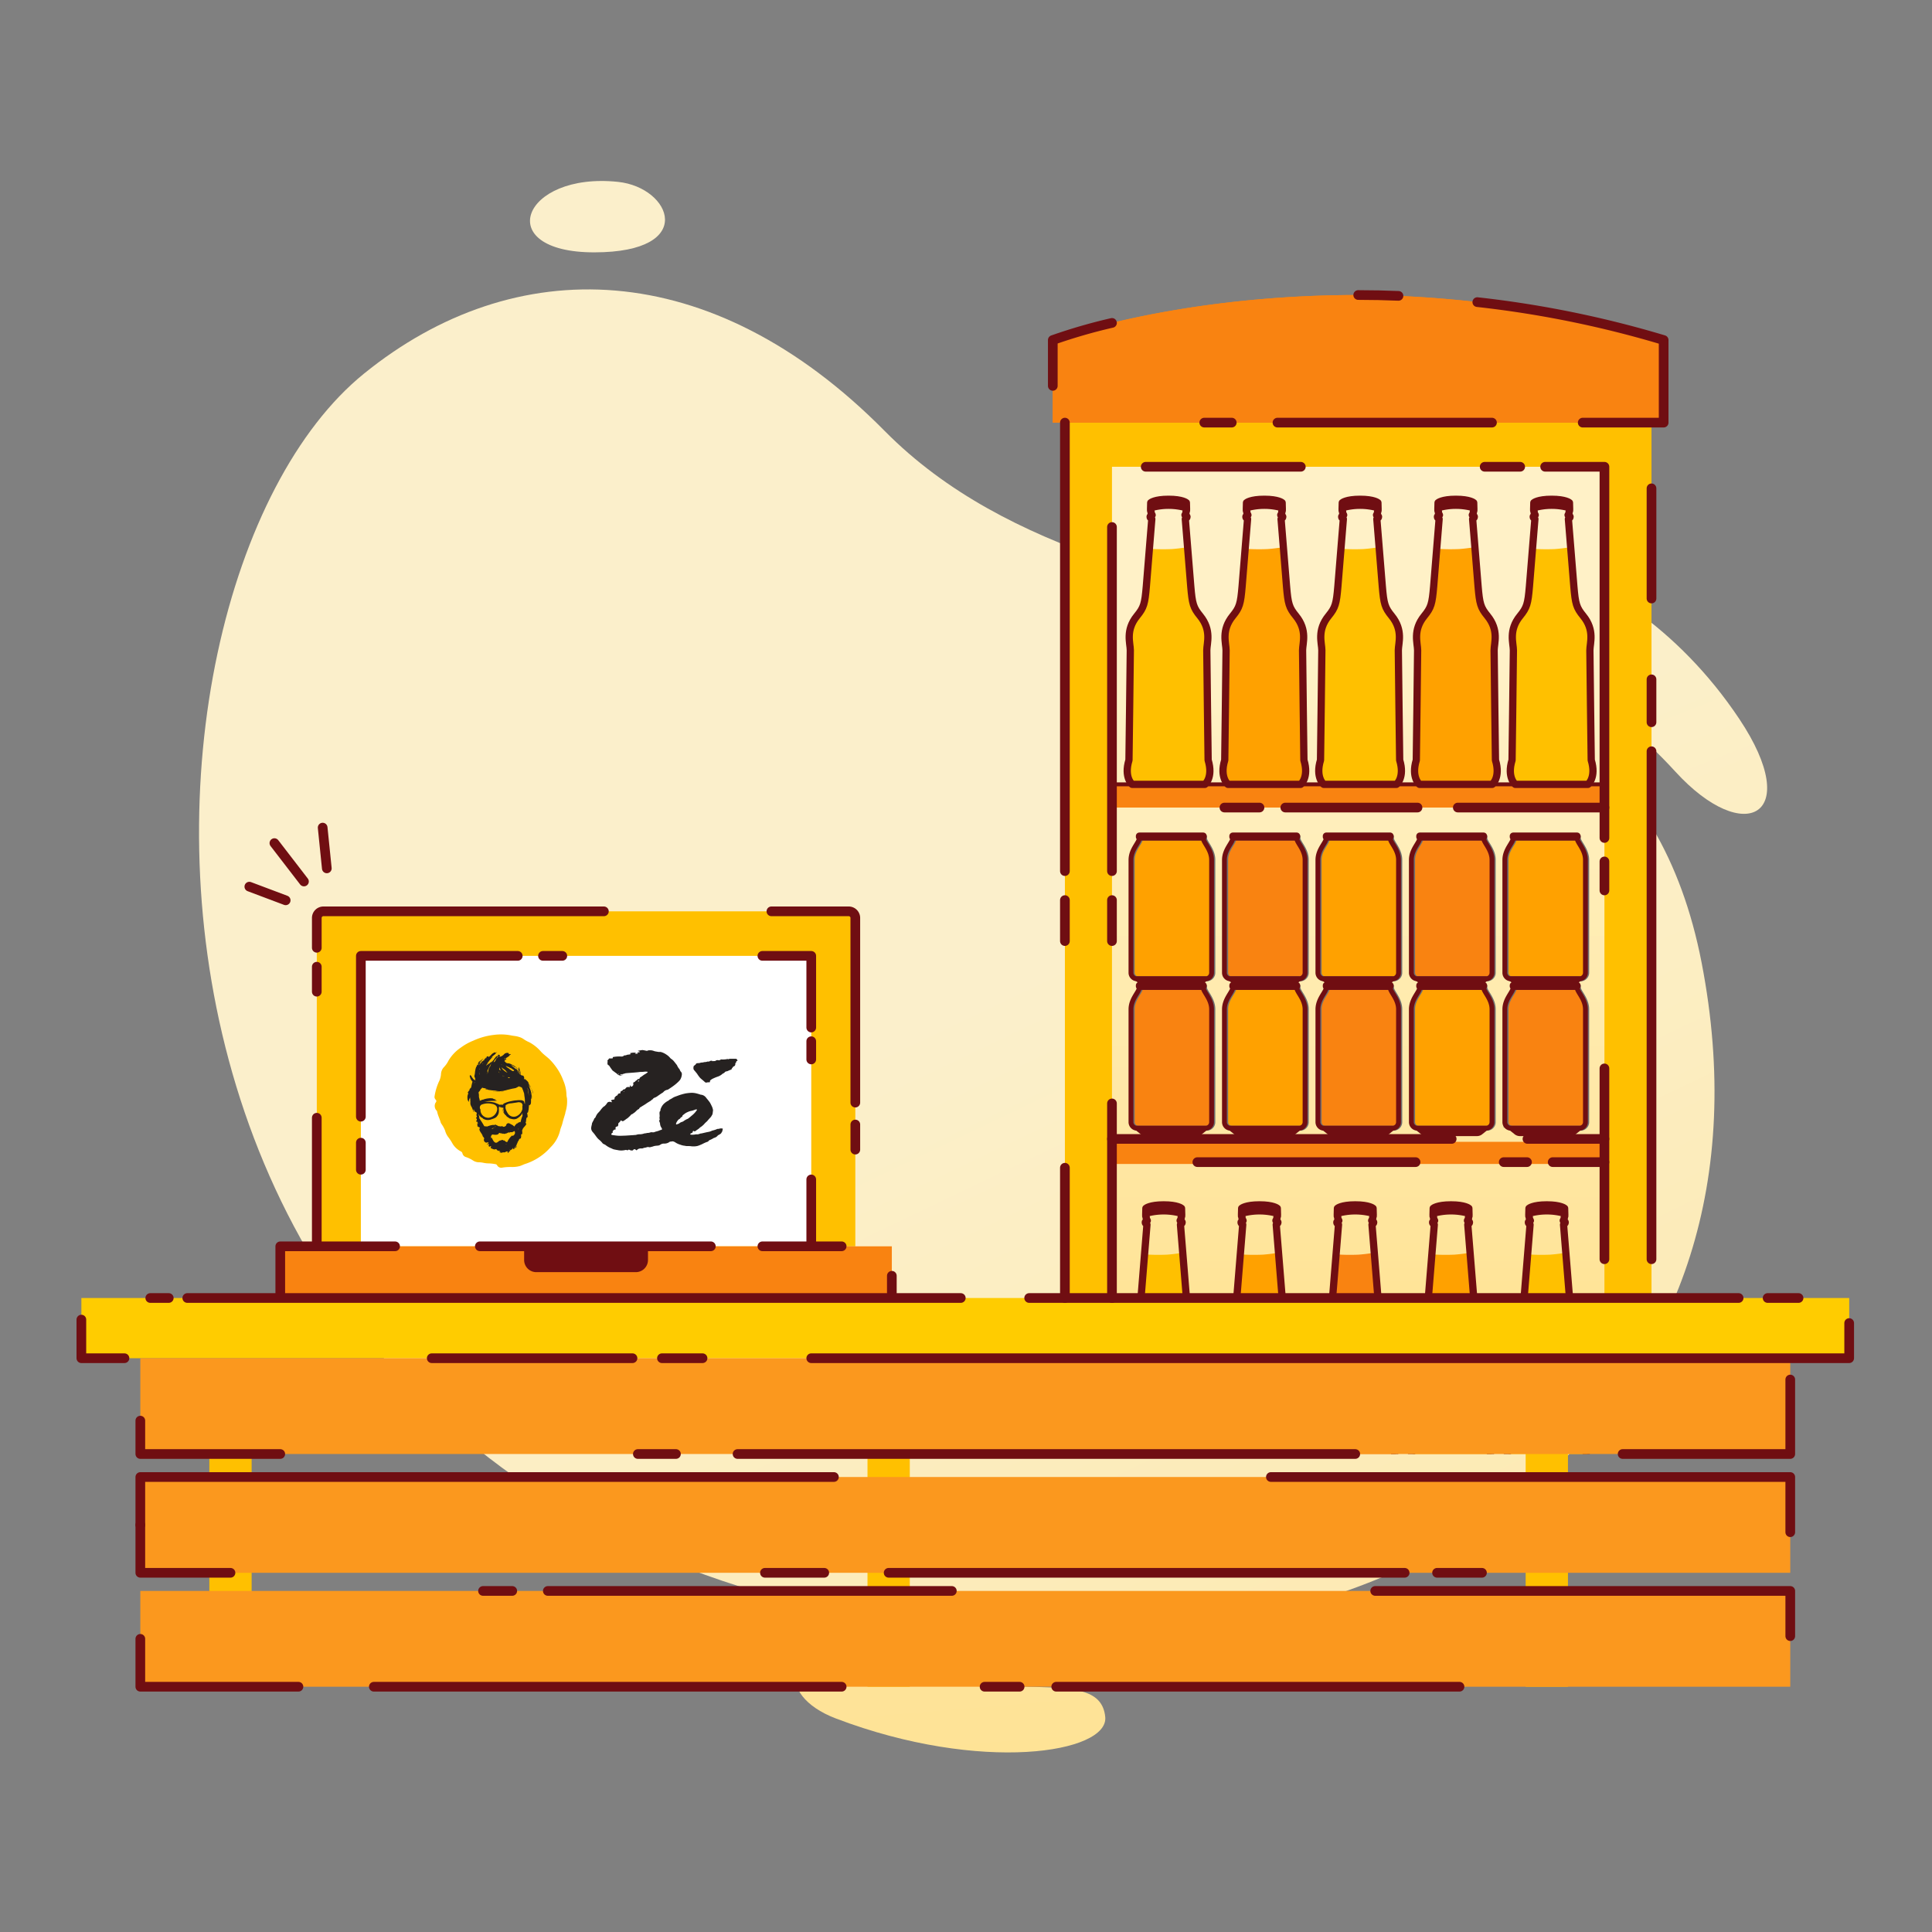 <svg xmlns="http://www.w3.org/2000/svg" xmlns:xlink="http://www.w3.org/1999/xlink" width="399" height="399" viewBox="0 0 399 399">
  <rect x="0" y="0" width="399" height="399" fill="#808080" stroke="none"/>
  <defs>
    <linearGradient id="linear-gradient" x1="1.628" y1="-0.116" x2="2.355" y2="1.109" gradientUnits="objectBoundingBox">
      <stop offset="0" stop-color="#fff3cd" stop-opacity="0.969"/>
      <stop offset="1" stop-color="#ffde84"/>
    </linearGradient>
    <linearGradient id="linear-gradient-2" x1="2.583" y1="-0.729" x2="5.605" y2="5.403" xlink:href="#linear-gradient"/>
    <linearGradient id="linear-gradient-3" x1="4.902" y1="-13.589" x2="8.461" y2="3.811" xlink:href="#linear-gradient"/>
    <linearGradient id="linear-gradient-4" x1="20.077" y1="-6.038" x2="28.24" y2="17.075" xlink:href="#linear-gradient"/>
    <linearGradient id="linear-gradient-5" x1="0.5" y1="0.216" x2="0.5" y2="1.131" xlink:href="#linear-gradient"/>
    <clipPath id="clip-path">
      <rect id="Retângulo_742" data-name="Retângulo 742" width="101.703" height="55.906" fill="none"/>
    </clipPath>
  </defs>
  <g id="ilustra_pdv" data-name="ilustra/pdv" transform="translate(0 0.449)">
    <g id="Grupo_1710" data-name="Grupo 1710" transform="translate(16.807 36.93)">
      <g id="Grupo_1660" data-name="Grupo 1660" transform="translate(24.297)">
        <path id="Caminho_3463" data-name="Caminho 3463" d="M187.235,310.977c93.185,6.819,163.613-48.574,146.2-138.486C316.563,85.329,215.7,114.241,164.7,62.635,128.787,26.291,88.249,25.648,57.214,50.777,1.258,96.082-4.72,296.93,187.235,310.977Z" transform="translate(-23.111 -11.024)" fill="url(#linear-gradient)"/>
        <path id="Caminho_3464" data-name="Caminho 3464" d="M219.084,109.87c-28.2-30.88-58.037-26.192-56.264-41.791,1.157-10.171,43.995-7.267,69.49,30.933C245.683,119.047,233.394,125.541,219.084,109.87Z" transform="translate(85.793 12.091)" fill="url(#linear-gradient-2)"/>
        <path id="Caminho_3465" data-name="Caminho 3465" d="M105.809,193.368c29.07,9.213,49.356-.016,50.465,11.048.744,7.426-25.61,11.732-55.618.319C87.574,199.758,90.384,188.48,105.809,193.368Z" transform="translate(30.878 112.792)" fill="url(#linear-gradient-3)"/>
        <path id="Caminho_3466" data-name="Caminho 3466" d="M79.723,21.02c10.957,1.166,16.463,14.526-4.9,14.553S59.818,18.9,79.723,21.02Z" transform="translate(6.838 -20.835)" fill="url(#linear-gradient-4)"/>
      </g>
      <rect id="Retângulo_738" data-name="Retângulo 738" width="121.146" height="205.027" transform="translate(203.118 49.899)" fill="#ffc000"/>
      <rect id="Retângulo_739" data-name="Retângulo 739" width="101.703" height="195.908" transform="translate(212.84 59.019)" fill="url(#linear-gradient-5)"/>
      <rect id="Retângulo_740" data-name="Retângulo 740" width="101.238" height="4.576" transform="translate(213.074 198.432)" fill="#f98311"/>
      <rect id="Retângulo_741" data-name="Retângulo 741" width="101.238" height="4.576" transform="translate(213.304 124.822)" fill="#f98311"/>
      <path id="Caminho_3467" data-name="Caminho 3467" d="M248.327,43.365a225.662,225.662,0,0,0-63.079-9.3c-38.432,0-63.079,9.3-63.079,9.3v17.05H248.327Z" transform="translate(78.444 -10.516)" fill="#f98311"/>
      <path id="Caminho_3468" data-name="Caminho 3468" d="M248.327,43.365a225.662,225.662,0,0,0-63.079-9.3c-38.432,0-63.079,9.3-63.079,9.3v17.05H248.327Z" transform="translate(78.444 -10.516)" fill="#f98311"/>
      <line id="Linha_294" data-name="Linha 294" x2="101.703" transform="translate(212.84 124.607)" fill="none" stroke="#700e12" stroke-linecap="round" stroke-linejoin="round" stroke-width="0.804"/>
      <line id="Linha_295" data-name="Linha 295" x2="30.279" transform="translate(284.263 129.398)" fill="none" stroke="#700e12" stroke-linecap="round" stroke-linejoin="round" stroke-width="2"/>
      <line id="Linha_296" data-name="Linha 296" x2="70.156" transform="translate(212.84 197.834)" fill="none" stroke="#700e12" stroke-linecap="round" stroke-linejoin="round" stroke-width="2"/>
      <line id="Linha_297" data-name="Linha 297" x2="10.685" transform="translate(303.858 202.625)" fill="none" stroke="#700e12" stroke-linecap="round" stroke-linejoin="round" stroke-width="2"/>
      <line id="Linha_298" data-name="Linha 298" x2="4.809" transform="translate(293.744 202.625)" fill="none" stroke="#700e12" stroke-linecap="round" stroke-linejoin="round" stroke-width="2"/>
      <line id="Linha_299" data-name="Linha 299" x2="45.071" transform="translate(230.472 202.625)" fill="none" stroke="#700e12" stroke-linecap="round" stroke-linejoin="round" stroke-width="2"/>
      <g id="Grupo_1662" data-name="Grupo 1662" transform="translate(293.974 165.906)">
        <path id="Caminho_3469" data-name="Caminho 3469" d="M190.25,114.395H177.067c0,.949-1.735,2.335-1.735,4.551v23.274a1.268,1.268,0,0,0,1.267,1.267h14.117a1.267,1.267,0,0,0,1.267-1.267V118.946C191.983,116.73,190.25,115.344,190.25,114.395Z" transform="translate(-175.066 -113.77)" fill="#f98311" stroke="#707070" stroke-width="1"/>
        <g id="Grupo_1661" data-name="Grupo 1661">
          <path id="Caminho_3470" data-name="Caminho 3470" d="M189.537,114.395H176.355c0,.949-1.734,2.335-1.734,4.551v23.274a1.266,1.266,0,0,0,1.266,1.267H190a1.266,1.266,0,0,0,1.266-1.267V118.946C191.271,116.73,189.537,115.344,189.537,114.395Z" transform="translate(-174.621 -113.77)" fill="none" stroke="#700e12" stroke-linecap="round" stroke-linejoin="round" stroke-width="1"/>
          <path id="Caminho_3471" data-name="Caminho 3471" d="M188.869,114.044H175.7a.227.227,0,0,0-.228.228v.169a.227.227,0,0,0,.228.228h13.172a.229.229,0,0,0,.23-.228v-.169A.229.229,0,0,0,188.869,114.044Z" transform="translate(-173.959 -114.044)" fill="#700e12" stroke="#700e12" stroke-linecap="round" stroke-linejoin="round" stroke-width="1"/>
          <path id="Caminho_3472" data-name="Caminho 3472" d="M188.858,130.74H175.332l1,.8a1.263,1.263,0,0,0,.853.329H187.6a1.26,1.26,0,0,0,.853-.329l1-.8Z" transform="translate(-174.066 -101.022)" fill="#700e12" stroke="#700e12" stroke-linecap="round" stroke-linejoin="round" stroke-width="1"/>
        </g>
      </g>
      <g id="Grupo_1664" data-name="Grupo 1664" transform="translate(274.67 165.906)">
        <path id="Caminho_3473" data-name="Caminho 3473" d="M179.4,114.395H166.222c0,.949-1.734,2.335-1.734,4.551v23.274a1.268,1.268,0,0,0,1.267,1.267h14.117a1.268,1.268,0,0,0,1.267-1.267V118.946C181.139,116.73,179.4,115.344,179.4,114.395Z" transform="translate(-164.221 -113.77)" fill="#ffa100" stroke="#707070" stroke-width="1"/>
        <g id="Grupo_1663" data-name="Grupo 1663">
          <path id="Caminho_3474" data-name="Caminho 3474" d="M178.692,114.395h-13.18c0,.949-1.735,2.335-1.735,4.551v23.274a1.268,1.268,0,0,0,1.267,1.267H179.16a1.268,1.268,0,0,0,1.267-1.267V118.946C180.427,116.73,178.692,115.344,178.692,114.395Z" transform="translate(-163.776 -113.77)" fill="none" stroke="#700e12" stroke-linecap="round" stroke-linejoin="round" stroke-width="1"/>
          <path id="Caminho_3475" data-name="Caminho 3475" d="M178.026,114.044H164.853a.227.227,0,0,0-.228.228v.169a.227.227,0,0,0,.228.228h13.173a.227.227,0,0,0,.228-.228v-.169A.227.227,0,0,0,178.026,114.044Z" transform="translate(-163.114 -114.044)" fill="#700e12" stroke="#700e12" stroke-linecap="round" stroke-linejoin="round" stroke-width="1"/>
          <path id="Caminho_3476" data-name="Caminho 3476" d="M178.012,130.74H164.488l1,.8a1.258,1.258,0,0,0,.851.329h10.418a1.258,1.258,0,0,0,.851-.329l1-.8Z" transform="translate(-163.221 -101.022)" fill="#700e12" stroke="#700e12" stroke-linecap="round" stroke-linejoin="round" stroke-width="1"/>
        </g>
      </g>
      <g id="Grupo_1666" data-name="Grupo 1666" transform="translate(274.67 135.057)">
        <path id="Caminho_3477" data-name="Caminho 3477" d="M179.4,97.063H166.222c0,.947-1.734,2.335-1.734,4.55v23.276a1.268,1.268,0,0,0,1.267,1.267h14.117a1.268,1.268,0,0,0,1.267-1.267V101.613C181.139,99.4,179.4,98.01,179.4,97.063Z" transform="translate(-164.221 -96.438)" fill="#f98311" stroke="#707070" stroke-width="1"/>
        <g id="Grupo_1665" data-name="Grupo 1665">
          <path id="Caminho_3478" data-name="Caminho 3478" d="M178.692,97.063h-13.18c0,.947-1.735,2.335-1.735,4.55v23.276a1.268,1.268,0,0,0,1.267,1.267H179.16a1.268,1.268,0,0,0,1.267-1.267V101.613C180.427,99.4,178.692,98.01,178.692,97.063Z" transform="translate(-163.776 -96.438)" fill="none" stroke="#700e12" stroke-linecap="round" stroke-linejoin="round" stroke-width="1"/>
          <path id="Caminho_3479" data-name="Caminho 3479" d="M178.026,96.712H164.853a.227.227,0,0,0-.228.228v.169a.228.228,0,0,0,.228.228h13.173a.228.228,0,0,0,.228-.228V96.94A.227.227,0,0,0,178.026,96.712Z" transform="translate(-163.114 -96.712)" fill="#700e12" stroke="#700e12" stroke-linecap="round" stroke-linejoin="round" stroke-width="1"/>
          <path id="Caminho_3480" data-name="Caminho 3480" d="M178.012,113.408H164.488l1,.8a1.258,1.258,0,0,0,.851.329h10.418a1.258,1.258,0,0,0,.851-.329l1-.8Z" transform="translate(-163.221 -83.69)" fill="#700e12" stroke="#700e12" stroke-linecap="round" stroke-linejoin="round" stroke-width="1"/>
        </g>
      </g>
      <g id="Grupo_1668" data-name="Grupo 1668" transform="translate(255.369 135.057)">
        <path id="Caminho_3481" data-name="Caminho 3481" d="M168.561,97.063H155.378c0,.947-1.735,2.335-1.735,4.55v23.276a1.268,1.268,0,0,0,1.267,1.267h14.117a1.268,1.268,0,0,0,1.267-1.267V101.613C170.294,99.4,168.561,98.01,168.561,97.063Z" transform="translate(-153.377 -96.438)" fill="#ffa100" stroke="#707070" stroke-width="1"/>
        <g id="Grupo_1667" data-name="Grupo 1667">
          <path id="Caminho_3482" data-name="Caminho 3482" d="M167.848,97.063H154.666c0,.947-1.734,2.335-1.734,4.55v23.276a1.266,1.266,0,0,0,1.266,1.267h14.118a1.266,1.266,0,0,0,1.266-1.267V101.613C169.581,99.4,167.848,98.01,167.848,97.063Z" transform="translate(-152.932 -96.438)" fill="none" stroke="#700e12" stroke-linecap="round" stroke-linejoin="round" stroke-width="1"/>
          <path id="Caminho_3483" data-name="Caminho 3483" d="M167.181,96.712H154.01a.229.229,0,0,0-.23.228v.169a.23.23,0,0,0,.23.228h13.172a.228.228,0,0,0,.228-.228V96.94A.227.227,0,0,0,167.181,96.712Z" transform="translate(-152.271 -96.712)" fill="#700e12" stroke="#700e12" stroke-linecap="round" stroke-linejoin="round" stroke-width="1"/>
          <path id="Caminho_3484" data-name="Caminho 3484" d="M167.169,113.408H153.643l1,.8a1.26,1.26,0,0,0,.853.329H165.91a1.263,1.263,0,0,0,.853-.329l1-.8Z" transform="translate(-152.377 -83.69)" fill="#700e12" stroke="#700e12" stroke-linecap="round" stroke-linejoin="round" stroke-width="1"/>
        </g>
      </g>
      <g id="Grupo_1670" data-name="Grupo 1670" transform="translate(236.065 135.057)">
        <path id="Caminho_3485" data-name="Caminho 3485" d="M157.715,97.063H144.533c0,.947-1.734,2.335-1.734,4.55v23.276a1.267,1.267,0,0,0,1.267,1.267h14.117a1.268,1.268,0,0,0,1.267-1.267V101.613C159.45,99.4,157.715,98.01,157.715,97.063Z" transform="translate(-142.532 -96.438)" fill="#f98311" stroke="#707070" stroke-width="1"/>
        <g id="Grupo_1669" data-name="Grupo 1669">
          <path id="Caminho_3486" data-name="Caminho 3486" d="M157,97.063H143.821c0,.947-1.734,2.335-1.734,4.55v23.276a1.268,1.268,0,0,0,1.267,1.267h14.117a1.268,1.268,0,0,0,1.267-1.267V101.613C158.738,99.4,157,98.01,157,97.063Z" transform="translate(-142.087 -96.438)" fill="none" stroke="#700e12" stroke-linecap="round" stroke-linejoin="round" stroke-width="1"/>
          <path id="Caminho_3487" data-name="Caminho 3487" d="M156.337,96.712H143.164a.227.227,0,0,0-.228.228v.169a.228.228,0,0,0,.228.228h13.173a.229.229,0,0,0,.228-.228V96.94A.228.228,0,0,0,156.337,96.712Z" transform="translate(-141.425 -96.712)" fill="#700e12" stroke="#700e12" stroke-linecap="round" stroke-linejoin="round" stroke-width="1"/>
          <path id="Caminho_3488" data-name="Caminho 3488" d="M156.323,113.408H142.8l1,.8a1.258,1.258,0,0,0,.851.329h10.418a1.258,1.258,0,0,0,.851-.329l1-.8Z" transform="translate(-141.532 -83.69)" fill="#700e12" stroke="#700e12" stroke-linecap="round" stroke-linejoin="round" stroke-width="1"/>
        </g>
      </g>
      <g id="Grupo_1672" data-name="Grupo 1672" transform="translate(216.762 135.057)">
        <path id="Caminho_3489" data-name="Caminho 3489" d="M146.872,97.063H133.689c0,.947-1.735,2.335-1.735,4.55v23.276a1.268,1.268,0,0,0,1.267,1.267h14.117a1.268,1.268,0,0,0,1.267-1.267V101.613C148.605,99.4,146.872,98.01,146.872,97.063Z" transform="translate(-131.687 -96.438)" fill="#ffa100" stroke="#707070" stroke-width="1"/>
        <g id="Grupo_1671" data-name="Grupo 1671">
          <path id="Caminho_3490" data-name="Caminho 3490" d="M146.16,97.063H132.977c0,.947-1.735,2.335-1.735,4.55v23.276a1.268,1.268,0,0,0,1.267,1.267h14.117a1.268,1.268,0,0,0,1.267-1.267V101.613C147.893,99.4,146.16,98.01,146.16,97.063Z" transform="translate(-131.242 -96.438)" fill="none" stroke="#700e12" stroke-linecap="round" stroke-linejoin="round" stroke-width="1"/>
          <path id="Caminho_3491" data-name="Caminho 3491" d="M145.492,96.712H132.319a.228.228,0,0,0-.228.228v.169a.229.229,0,0,0,.228.228h13.173a.228.228,0,0,0,.228-.228V96.94A.227.227,0,0,0,145.492,96.712Z" transform="translate(-130.58 -96.712)" fill="#700e12" stroke="#700e12" stroke-linecap="round" stroke-linejoin="round" stroke-width="1"/>
          <path id="Caminho_3492" data-name="Caminho 3492" d="M145.48,113.408H131.954l1,.8a1.26,1.26,0,0,0,.853.329h10.416a1.258,1.258,0,0,0,.851-.329l1-.8Z" transform="translate(-130.687 -83.69)" fill="#700e12" stroke="#700e12" stroke-linecap="round" stroke-linejoin="round" stroke-width="1"/>
        </g>
      </g>
      <g id="Grupo_1674" data-name="Grupo 1674" transform="translate(293.974 135.057)">
        <path id="Caminho_3493" data-name="Caminho 3493" d="M190.25,97.063H177.067c0,.947-1.735,2.335-1.735,4.55v23.276a1.268,1.268,0,0,0,1.267,1.267h14.117a1.267,1.267,0,0,0,1.267-1.267V101.613C191.983,99.4,190.25,98.01,190.25,97.063Z" transform="translate(-175.066 -96.438)" fill="#ffa100" stroke="#707070" stroke-width="1"/>
        <g id="Grupo_1673" data-name="Grupo 1673">
          <path id="Caminho_3494" data-name="Caminho 3494" d="M189.537,97.063H176.355c0,.947-1.734,2.335-1.734,4.55v23.276a1.266,1.266,0,0,0,1.266,1.267H190a1.266,1.266,0,0,0,1.266-1.267V101.613C191.271,99.4,189.537,98.01,189.537,97.063Z" transform="translate(-174.621 -96.438)" fill="none" stroke="#700e12" stroke-linecap="round" stroke-linejoin="round" stroke-width="1"/>
          <path id="Caminho_3495" data-name="Caminho 3495" d="M188.869,96.712H175.7a.227.227,0,0,0-.228.228v.169a.228.228,0,0,0,.228.228h13.172a.23.23,0,0,0,.23-.228V96.94A.229.229,0,0,0,188.869,96.712Z" transform="translate(-173.959 -96.712)" fill="#700e12" stroke="#700e12" stroke-linecap="round" stroke-linejoin="round" stroke-width="1"/>
          <path id="Caminho_3496" data-name="Caminho 3496" d="M188.858,113.408H175.332l1,.8a1.263,1.263,0,0,0,.853.329H187.6a1.26,1.26,0,0,0,.853-.329l1-.8Z" transform="translate(-174.066 -83.69)" fill="#700e12" stroke="#700e12" stroke-linecap="round" stroke-linejoin="round" stroke-width="1"/>
        </g>
      </g>
      <g id="Grupo_1676" data-name="Grupo 1676" transform="translate(255.369 165.906)">
        <path id="Caminho_3497" data-name="Caminho 3497" d="M168.561,114.395H155.378c0,.949-1.735,2.335-1.735,4.551v23.274a1.268,1.268,0,0,0,1.267,1.267h14.117a1.268,1.268,0,0,0,1.267-1.267V118.946C170.294,116.73,168.561,115.344,168.561,114.395Z" transform="translate(-153.377 -113.77)" fill="#f98311" stroke="#707070" stroke-width="1"/>
        <g id="Grupo_1675" data-name="Grupo 1675">
          <path id="Caminho_3498" data-name="Caminho 3498" d="M167.848,114.395H154.666c0,.949-1.734,2.335-1.734,4.551v23.274a1.266,1.266,0,0,0,1.266,1.267h14.118a1.266,1.266,0,0,0,1.266-1.267V118.946C169.581,116.73,167.848,115.344,167.848,114.395Z" transform="translate(-152.932 -113.77)" fill="none" stroke="#700e12" stroke-linecap="round" stroke-linejoin="round" stroke-width="1"/>
          <path id="Caminho_3499" data-name="Caminho 3499" d="M167.181,114.044H154.01a.229.229,0,0,0-.23.228v.169a.229.229,0,0,0,.23.228h13.172a.227.227,0,0,0,.228-.228v-.169A.227.227,0,0,0,167.181,114.044Z" transform="translate(-152.271 -114.044)" fill="#700e12" stroke="#700e12" stroke-linecap="round" stroke-linejoin="round" stroke-width="1"/>
          <path id="Caminho_3500" data-name="Caminho 3500" d="M167.169,130.74H153.643l1,.8a1.26,1.26,0,0,0,.853.329H165.91a1.263,1.263,0,0,0,.853-.329l1-.8Z" transform="translate(-152.377 -101.022)" fill="#700e12" stroke="#700e12" stroke-linecap="round" stroke-linejoin="round" stroke-width="1"/>
        </g>
      </g>
      <g id="Grupo_1678" data-name="Grupo 1678" transform="translate(236.065 165.906)">
        <path id="Caminho_3501" data-name="Caminho 3501" d="M157.715,114.395H144.533c0,.949-1.734,2.335-1.734,4.551v23.274a1.267,1.267,0,0,0,1.267,1.267h14.117a1.268,1.268,0,0,0,1.267-1.267V118.946C159.45,116.73,157.715,115.344,157.715,114.395Z" transform="translate(-142.532 -113.77)" fill="#ffa100" stroke="#707070" stroke-width="1"/>
        <g id="Grupo_1677" data-name="Grupo 1677">
          <path id="Caminho_3502" data-name="Caminho 3502" d="M157,114.395H143.821c0,.949-1.734,2.335-1.734,4.551v23.274a1.268,1.268,0,0,0,1.267,1.267h14.117a1.268,1.268,0,0,0,1.267-1.267V118.946C158.738,116.73,157,115.344,157,114.395Z" transform="translate(-142.087 -113.77)" fill="none" stroke="#700e12" stroke-linecap="round" stroke-linejoin="round" stroke-width="1"/>
          <path id="Caminho_3503" data-name="Caminho 3503" d="M156.337,114.044H143.164a.227.227,0,0,0-.228.228v.169a.227.227,0,0,0,.228.228h13.173a.228.228,0,0,0,.228-.228v-.169A.228.228,0,0,0,156.337,114.044Z" transform="translate(-141.425 -114.044)" fill="#700e12" stroke="#700e12" stroke-linecap="round" stroke-linejoin="round" stroke-width="1"/>
          <path id="Caminho_3504" data-name="Caminho 3504" d="M156.323,130.74H142.8l1,.8a1.258,1.258,0,0,0,.851.329h10.418a1.258,1.258,0,0,0,.851-.329l1-.8Z" transform="translate(-141.532 -101.022)" fill="#700e12" stroke="#700e12" stroke-linecap="round" stroke-linejoin="round" stroke-width="1"/>
        </g>
      </g>
      <g id="Grupo_1680" data-name="Grupo 1680" transform="translate(216.762 165.906)">
        <path id="Caminho_3505" data-name="Caminho 3505" d="M146.872,114.395H133.689c0,.949-1.735,2.335-1.735,4.551v23.274a1.268,1.268,0,0,0,1.267,1.267h14.117a1.268,1.268,0,0,0,1.267-1.267V118.946C148.605,116.73,146.872,115.344,146.872,114.395Z" transform="translate(-131.687 -113.77)" fill="#f98311" stroke="#707070" stroke-width="1"/>
        <g id="Grupo_1679" data-name="Grupo 1679">
          <path id="Caminho_3506" data-name="Caminho 3506" d="M146.16,114.395H132.977c0,.949-1.735,2.335-1.735,4.551v23.274a1.268,1.268,0,0,0,1.267,1.267h14.117a1.268,1.268,0,0,0,1.267-1.267V118.946C147.893,116.73,146.16,115.344,146.16,114.395Z" transform="translate(-131.242 -113.77)" fill="none" stroke="#700e12" stroke-linecap="round" stroke-linejoin="round" stroke-width="1"/>
          <path id="Caminho_3507" data-name="Caminho 3507" d="M145.492,114.044H132.319a.228.228,0,0,0-.228.228v.169a.228.228,0,0,0,.228.228h13.173a.227.227,0,0,0,.228-.228v-.169A.227.227,0,0,0,145.492,114.044Z" transform="translate(-130.58 -114.044)" fill="#700e12" stroke="#700e12" stroke-linecap="round" stroke-linejoin="round" stroke-width="1"/>
          <path id="Caminho_3508" data-name="Caminho 3508" d="M145.48,130.74H131.954l1,.8a1.26,1.26,0,0,0,.853.329h10.416a1.258,1.258,0,0,0,.851-.329l1-.8Z" transform="translate(-130.687 -101.022)" fill="#700e12" stroke="#700e12" stroke-linecap="round" stroke-linejoin="round" stroke-width="1"/>
        </g>
      </g>
      <g id="Grupo_1691" data-name="Grupo 1691" transform="translate(214.989 65.742)">
        <g id="Grupo_1682" data-name="Grupo 1682" transform="translate(79.118)">
          <path id="Caminho_3509" data-name="Caminho 3509" d="M192.087,107.276s-.276-21.188-.276-22.673,1.047-4.128-1.376-7.1c-1.411-1.734-1.627-2.469-1.937-6.127-.155-1.808-.349-4.256-.651-8.024-.822-.028-1.246.164-3.43.338a42.017,42.017,0,0,1-4.461-.041c-.29,3.6-.479,5.966-.628,7.727-.31,3.658-.525,4.393-1.937,6.127-2.422,2.972-1.376,5.614-1.376,7.1s-.276,22.673-.276,22.673c-1.1,3.578.66,5.007.66,5.007h15.026S193.187,110.853,192.087,107.276Z" transform="translate(-174.163 -53.418)" fill="#ffc000"/>
          <g id="Grupo_1681" data-name="Grupo 1681">
            <path id="Caminho_3510" data-name="Caminho 3510" d="M185.459,116.634h5.285s1.76-1.429.66-5.007c0,0-.276-21.188-.276-22.673s1.047-4.128-1.376-7.1c-1.411-1.734-1.627-2.469-1.937-6.127-.222-2.611-.53-6.55-1.127-13.887,0,0,.349-.2.349-.457s-.44-.311-.422-.386.331-.477.221-.7c0,0,.146-.073.11-.422l-.037-1.4s-.773-.714-3.679-.714-3.679.714-3.679.714l-.037,1.4c-.036.349.11.422.11.422-.11.219.2.623.221.7s-.422.13-.422.386.349.457.349.457c-.6,7.337-.9,11.276-1.127,13.887-.31,3.658-.525,4.393-1.937,6.127-2.422,2.972-1.376,5.614-1.376,7.1s-.276,22.673-.276,22.673c-1.1,3.578.66,5.007.66,5.007Z" transform="translate(-173.696 -57.77)" fill="none" stroke="#700e12" stroke-linecap="round" stroke-linejoin="round" stroke-width="1.5"/>
            <path id="Caminho_3511" data-name="Caminho 3511" d="M184.836,59.879a13.152,13.152,0,0,0-7.433,0l.037-1.4s.8-.714,3.679-.714,3.679.714,3.679.714Z" transform="translate(-171.584 -57.77)" fill="#700e12" stroke="#700e12" stroke-linecap="round" stroke-linejoin="round" stroke-width="0.804"/>
          </g>
        </g>
        <g id="Grupo_1684" data-name="Grupo 1684" transform="translate(59.339)">
          <path id="Caminho_3512" data-name="Caminho 3512" d="M180.976,107.276S180.7,86.087,180.7,84.6s1.045-4.128-1.376-7.1c-1.413-1.734-1.627-2.469-1.938-6.127-.153-1.808-.349-4.256-.651-8.024-.822-.028-1.244.164-3.428.338a42.008,42.008,0,0,1-4.461-.041c-.29,3.6-.479,5.966-.628,7.727-.311,3.658-.525,4.393-1.938,6.127-2.421,2.972-1.376,5.614-1.376,7.1s-.274,22.673-.274,22.673c-1.1,3.578.66,5.007.66,5.007h15.026S182.076,110.853,180.976,107.276Z" transform="translate(-163.051 -53.418)" fill="#ffa100"/>
          <g id="Grupo_1683" data-name="Grupo 1683">
            <path id="Caminho_3513" data-name="Caminho 3513" d="M174.346,116.634h5.285s1.762-1.429.662-5.007c0,0-.276-21.188-.276-22.673s1.045-4.128-1.376-7.1c-1.413-1.734-1.627-2.469-1.938-6.127-.221-2.611-.529-6.55-1.125-13.887,0,0,.349-.2.349-.457s-.441-.311-.422-.386.329-.477.219-.7c0,0,.148-.073.11-.422l-.036-1.4s-.774-.714-3.679-.714-3.679.714-3.679.714l-.037,1.4c-.037.349.11.422.11.422-.11.219.2.623.219.7s-.422.13-.422.386.349.457.349.457c-.6,7.337-.9,11.276-1.125,13.887-.311,3.658-.525,4.393-1.938,6.127-2.421,2.972-1.376,5.614-1.376,7.1s-.274,22.673-.274,22.673c-1.1,3.578.66,5.007.66,5.007Z" transform="translate(-162.583 -57.77)" fill="none" stroke="#700e12" stroke-linecap="round" stroke-linejoin="round" stroke-width="1.5"/>
            <path id="Caminho_3514" data-name="Caminho 3514" d="M173.722,59.879a13.146,13.146,0,0,0-7.431,0l.037-1.4s.8-.714,3.679-.714,3.679.714,3.679.714Z" transform="translate(-160.472 -57.77)" fill="#700e12" stroke="#700e12" stroke-linecap="round" stroke-linejoin="round" stroke-width="0.804"/>
          </g>
        </g>
        <g id="Grupo_1686" data-name="Grupo 1686" transform="translate(39.559)">
          <path id="Caminho_3515" data-name="Caminho 3515" d="M169.862,107.276s-.276-21.188-.276-22.673,1.047-4.128-1.374-7.1c-1.413-1.734-1.629-2.469-1.938-6.127-.153-1.808-.349-4.256-.651-8.024-.822-.028-1.244.164-3.428.338a42.044,42.044,0,0,1-4.462-.041c-.288,3.6-.479,5.966-.628,7.727-.31,3.658-.525,4.393-1.937,6.127-2.423,2.972-1.376,5.614-1.376,7.1s-.276,22.673-.276,22.673c-1.1,3.578.66,5.007.66,5.007H169.2S170.962,110.853,169.862,107.276Z" transform="translate(-151.938 -53.418)" fill="#ffc000"/>
          <g id="Grupo_1685" data-name="Grupo 1685">
            <path id="Caminho_3516" data-name="Caminho 3516" d="M163.234,116.634h5.285s1.76-1.429.66-5.007c0,0-.276-21.188-.276-22.673s1.047-4.128-1.374-7.1c-1.413-1.734-1.629-2.469-1.938-6.127-.222-2.611-.53-6.55-1.127-13.887,0,0,.349-.2.349-.457s-.44-.311-.422-.386.331-.477.221-.7c0,0,.146-.073.11-.422l-.037-1.4s-.772-.714-3.679-.714-3.679.714-3.679.714l-.036,1.4c-.037.349.109.422.109.422-.109.219.2.623.221.7s-.422.13-.422.386.349.457.349.457c-.6,7.337-.9,11.276-1.127,13.887-.31,3.658-.525,4.393-1.937,6.127-2.423,2.972-1.376,5.614-1.376,7.1s-.276,22.673-.276,22.673c-1.1,3.578.66,5.007.66,5.007Z" transform="translate(-151.471 -57.77)" fill="none" stroke="#700e12" stroke-linecap="round" stroke-linejoin="round" stroke-width="1.5"/>
            <path id="Caminho_3517" data-name="Caminho 3517" d="M162.61,59.879a13.146,13.146,0,0,0-7.431,0l.036-1.4s.8-.714,3.679-.714,3.679.714,3.679.714Z" transform="translate(-149.359 -57.77)" fill="#700e12" stroke="#700e12" stroke-linecap="round" stroke-linejoin="round" stroke-width="0.804"/>
          </g>
        </g>
        <g id="Grupo_1688" data-name="Grupo 1688" transform="translate(19.78)">
          <path id="Caminho_3518" data-name="Caminho 3518" d="M158.751,107.276s-.276-21.188-.276-22.673,1.045-4.128-1.376-7.1c-1.413-1.734-1.627-2.469-1.938-6.127-.153-1.808-.349-4.256-.651-8.024-.821-.028-1.244.164-3.428.338a42.008,42.008,0,0,1-4.46-.041c-.29,3.6-.479,5.966-.628,7.727-.311,3.658-.525,4.393-1.938,6.127-2.421,2.972-1.376,5.614-1.376,7.1s-.274,22.673-.274,22.673c-1.1,3.578.66,5.007.66,5.007H158.09S159.851,110.853,158.751,107.276Z" transform="translate(-140.826 -53.418)" fill="#ffa100"/>
          <g id="Grupo_1687" data-name="Grupo 1687">
            <path id="Caminho_3519" data-name="Caminho 3519" d="M152.121,116.634h5.286s1.76-1.429.66-5.007c0,0-.276-21.188-.276-22.673s1.045-4.128-1.376-7.1c-1.413-1.734-1.627-2.469-1.938-6.127-.221-2.611-.529-6.55-1.125-13.887,0,0,.349-.2.349-.457s-.441-.311-.422-.386.329-.477.219-.7c0,0,.148-.073.11-.422l-.036-1.4s-.772-.714-3.679-.714-3.679.714-3.679.714l-.037,1.4c-.037.349.11.422.11.422-.11.219.2.623.221.7s-.422.13-.422.386.347.457.347.457c-.594,7.337-.9,11.276-1.125,13.887-.311,3.658-.525,4.393-1.938,6.127-2.421,2.972-1.376,5.614-1.376,7.1s-.274,22.673-.274,22.673c-1.1,3.578.66,5.007.66,5.007Z" transform="translate(-140.358 -57.77)" fill="none" stroke="#700e12" stroke-linecap="round" stroke-linejoin="round" stroke-width="1.5"/>
            <path id="Caminho_3520" data-name="Caminho 3520" d="M151.5,59.879a13.146,13.146,0,0,0-7.431,0l.037-1.4s.8-.714,3.679-.714,3.679.714,3.679.714Z" transform="translate(-138.247 -57.77)" fill="#700e12" stroke="#700e12" stroke-linecap="round" stroke-linejoin="round" stroke-width="0.804"/>
          </g>
        </g>
        <g id="Grupo_1690" data-name="Grupo 1690">
          <path id="Caminho_3521" data-name="Caminho 3521" d="M147.637,107.276s-.274-21.188-.274-22.673,1.045-4.128-1.376-7.1c-1.413-1.734-1.627-2.469-1.938-6.127-.153-1.808-.349-4.256-.651-8.024-.822-.028-1.244.164-3.428.338a42.044,42.044,0,0,1-4.462-.041c-.288,3.6-.477,5.966-.628,7.727-.31,3.658-.523,4.393-1.937,6.127-2.422,2.972-1.376,5.614-1.376,7.1s-.276,22.673-.276,22.673c-1.1,3.578.66,5.007.66,5.007h15.026S148.739,110.853,147.637,107.276Z" transform="translate(-129.713 -53.418)" fill="#ffc000"/>
          <g id="Grupo_1689" data-name="Grupo 1689">
            <path id="Caminho_3522" data-name="Caminho 3522" d="M141.009,116.634h5.285s1.762-1.429.66-5.007c0,0-.274-21.188-.274-22.673s1.045-4.128-1.376-7.1c-1.413-1.734-1.627-2.469-1.938-6.127-.222-2.611-.53-6.55-1.125-13.887,0,0,.347-.2.347-.457s-.44-.311-.422-.386.331-.477.221-.7c0,0,.146-.073.11-.422l-.037-1.4s-.772-.714-3.679-.714-3.679.714-3.679.714l-.036,1.4c-.037.349.109.422.109.422-.109.219.2.623.221.7s-.422.13-.422.386.349.457.349.457c-.6,7.337-.9,11.276-1.127,13.887-.31,3.658-.523,4.393-1.937,6.127-2.422,2.972-1.376,5.614-1.376,7.1s-.276,22.673-.276,22.673c-1.1,3.578.66,5.007.66,5.007Z" transform="translate(-129.246 -57.77)" fill="none" stroke="#700e12" stroke-linecap="round" stroke-linejoin="round" stroke-width="1.5"/>
            <path id="Caminho_3523" data-name="Caminho 3523" d="M140.385,59.879a13.146,13.146,0,0,0-7.431,0l.036-1.4s.8-.714,3.679-.714,3.679.714,3.679.714Z" transform="translate(-127.134 -57.77)" fill="#700e12" stroke="#700e12" stroke-linecap="round" stroke-linejoin="round" stroke-width="0.804"/>
          </g>
        </g>
      </g>
      <g id="Grupo_1703" data-name="Grupo 1703" transform="translate(212.84 206.999)">
        <g id="Grupo_1702" data-name="Grupo 1702" clip-path="url(#clip-path)">
          <g id="Grupo_1693" data-name="Grupo 1693" transform="translate(81.267 4.463)">
            <path id="Caminho_3524" data-name="Caminho 3524" d="M192.087,189.145s-.276-21.188-.276-22.675,1.047-4.126-1.376-7.1c-1.411-1.734-1.627-2.469-1.937-6.127-.155-1.808-.349-4.256-.651-8.024-.822-.028-1.246.164-3.43.338a42.012,42.012,0,0,1-4.461-.041c-.29,3.6-.479,5.966-.628,7.727-.31,3.658-.525,4.393-1.937,6.127-2.422,2.972-1.376,5.614-1.376,7.1s-.276,22.675-.276,22.675c-1.1,3.576.66,5.007.66,5.007h15.026S193.187,192.721,192.087,189.145Z" transform="translate(-175.163 -135.286)" fill="#ffc000"/>
            <g id="Grupo_1692" data-name="Grupo 1692">
              <path id="Caminho_3525" data-name="Caminho 3525" d="M185.459,198.5h5.285s1.76-1.431.66-5.007c0,0-.276-21.188-.276-22.675s1.047-4.126-1.376-7.1c-1.411-1.734-1.627-2.469-1.937-6.127-.222-2.611-.53-6.55-1.127-13.887,0,0,.349-.2.349-.457s-.44-.313-.422-.386.331-.477.221-.7c0,0,.146-.075.11-.424l-.037-1.394s-.773-.716-3.679-.716-3.679.716-3.679.716l-.037,1.394c-.036.349.11.424.11.424-.11.219.2.623.221.7s-.422.128-.422.386.349.457.349.457c-.6,7.337-.9,11.276-1.127,13.887-.31,3.658-.525,4.393-1.937,6.127-2.422,2.972-1.376,5.614-1.376,7.1s-.276,22.675-.276,22.675c-1.1,3.576.66,5.007.66,5.007Z" transform="translate(-174.696 -139.638)" fill="none" stroke="#700e12" stroke-linecap="round" stroke-linejoin="round" stroke-width="1.5"/>
              <path id="Caminho_3526" data-name="Caminho 3526" d="M184.836,141.747a13.184,13.184,0,0,0-7.433,0l.037-1.394s.8-.716,3.679-.716,3.679.716,3.679.716Z" transform="translate(-172.584 -139.638)" fill="#700e12" stroke="#700e12" stroke-linecap="round" stroke-linejoin="round" stroke-width="0.804"/>
            </g>
          </g>
          <g id="Grupo_1695" data-name="Grupo 1695" transform="translate(61.488 4.463)">
            <path id="Caminho_3527" data-name="Caminho 3527" d="M180.976,189.145s-.276-21.188-.276-22.675,1.045-4.126-1.376-7.1c-1.413-1.734-1.627-2.469-1.938-6.127-.153-1.808-.349-4.256-.651-8.024-.822-.028-1.244.164-3.428.338a42,42,0,0,1-4.461-.041c-.29,3.6-.479,5.966-.628,7.727-.311,3.658-.525,4.393-1.938,6.127-2.421,2.972-1.376,5.614-1.376,7.1s-.274,22.675-.274,22.675c-1.1,3.576.66,5.007.66,5.007h15.026S182.076,192.721,180.976,189.145Z" transform="translate(-164.051 -135.286)" fill="#ffa100"/>
            <g id="Grupo_1694" data-name="Grupo 1694">
              <path id="Caminho_3528" data-name="Caminho 3528" d="M174.346,198.5h5.285s1.762-1.431.662-5.007c0,0-.276-21.188-.276-22.675s1.045-4.126-1.376-7.1c-1.413-1.734-1.627-2.469-1.938-6.127-.221-2.611-.529-6.55-1.125-13.887,0,0,.349-.2.349-.457s-.441-.313-.422-.386.329-.477.219-.7c0,0,.148-.075.11-.424l-.036-1.394s-.774-.716-3.679-.716-3.679.716-3.679.716l-.037,1.394c-.037.349.11.424.11.424-.11.219.2.623.219.7s-.422.128-.422.386.349.457.349.457c-.6,7.337-.9,11.276-1.125,13.887-.311,3.658-.525,4.393-1.938,6.127-2.421,2.972-1.376,5.614-1.376,7.1s-.274,22.675-.274,22.675c-1.1,3.576.66,5.007.66,5.007Z" transform="translate(-163.583 -139.638)" fill="none" stroke="#700e12" stroke-linecap="round" stroke-linejoin="round" stroke-width="1.5"/>
              <path id="Caminho_3529" data-name="Caminho 3529" d="M173.722,141.747a13.178,13.178,0,0,0-7.431,0l.037-1.394s.8-.716,3.679-.716,3.679.716,3.679.716Z" transform="translate(-161.472 -139.638)" fill="#700e12" stroke="#700e12" stroke-linecap="round" stroke-linejoin="round" stroke-width="0.804"/>
            </g>
          </g>
          <g id="Grupo_1697" data-name="Grupo 1697" transform="translate(41.708 4.463)">
            <path id="Caminho_3530" data-name="Caminho 3530" d="M169.862,189.145s-.276-21.188-.276-22.675,1.047-4.126-1.374-7.1c-1.413-1.734-1.629-2.469-1.938-6.127-.153-1.808-.349-4.256-.651-8.024-.822-.028-1.244.164-3.428.338a42.039,42.039,0,0,1-4.462-.041c-.288,3.6-.479,5.966-.628,7.727-.31,3.658-.525,4.393-1.937,6.127-2.423,2.972-1.376,5.614-1.376,7.1s-.276,22.675-.276,22.675c-1.1,3.576.66,5.007.66,5.007H169.2S170.962,192.721,169.862,189.145Z" transform="translate(-152.938 -135.286)" fill="#f98311"/>
            <g id="Grupo_1696" data-name="Grupo 1696">
              <path id="Caminho_3531" data-name="Caminho 3531" d="M163.234,198.5h5.285s1.76-1.431.66-5.007c0,0-.276-21.188-.276-22.675s1.047-4.126-1.374-7.1c-1.413-1.734-1.629-2.469-1.938-6.127-.222-2.611-.53-6.55-1.127-13.887,0,0,.349-.2.349-.457s-.44-.313-.422-.386.331-.477.221-.7c0,0,.146-.075.11-.424l-.037-1.394s-.772-.716-3.679-.716-3.679.716-3.679.716l-.036,1.394c-.037.349.109.424.109.424-.109.219.2.623.221.7s-.422.128-.422.386.349.457.349.457c-.6,7.337-.9,11.276-1.127,13.887-.31,3.658-.525,4.393-1.937,6.127-2.423,2.972-1.376,5.614-1.376,7.1s-.276,22.675-.276,22.675c-1.1,3.576.66,5.007.66,5.007Z" transform="translate(-152.471 -139.638)" fill="none" stroke="#700e12" stroke-linecap="round" stroke-linejoin="round" stroke-width="1.5"/>
              <path id="Caminho_3532" data-name="Caminho 3532" d="M162.61,141.747a13.178,13.178,0,0,0-7.431,0l.036-1.394s.8-.716,3.679-.716,3.679.716,3.679.716Z" transform="translate(-150.359 -139.638)" fill="#700e12" stroke="#700e12" stroke-linecap="round" stroke-linejoin="round" stroke-width="0.804"/>
            </g>
          </g>
          <g id="Grupo_1699" data-name="Grupo 1699" transform="translate(21.929 4.463)">
            <path id="Caminho_3533" data-name="Caminho 3533" d="M158.751,189.145s-.276-21.188-.276-22.675,1.045-4.126-1.376-7.1c-1.413-1.734-1.627-2.469-1.938-6.127-.153-1.808-.349-4.256-.651-8.024-.821-.028-1.244.164-3.428.338a42,42,0,0,1-4.46-.041c-.29,3.6-.479,5.966-.628,7.727-.311,3.658-.525,4.393-1.938,6.127-2.421,2.972-1.376,5.614-1.376,7.1s-.274,22.675-.274,22.675c-1.1,3.576.66,5.007.66,5.007H158.09S159.851,192.721,158.751,189.145Z" transform="translate(-141.826 -135.286)" fill="#ffa100"/>
            <g id="Grupo_1698" data-name="Grupo 1698">
              <path id="Caminho_3534" data-name="Caminho 3534" d="M152.121,198.5h5.286s1.76-1.431.66-5.007c0,0-.276-21.188-.276-22.675s1.045-4.126-1.376-7.1c-1.413-1.734-1.627-2.469-1.938-6.127-.221-2.611-.529-6.55-1.125-13.887,0,0,.349-.2.349-.457s-.441-.313-.422-.386.329-.477.219-.7c0,0,.148-.075.11-.424l-.036-1.394s-.772-.716-3.679-.716-3.679.716-3.679.716l-.037,1.394c-.037.349.11.424.11.424-.11.219.2.623.221.7s-.422.128-.422.386.347.457.347.457c-.594,7.337-.9,11.276-1.125,13.887-.311,3.658-.525,4.393-1.938,6.127-2.421,2.972-1.376,5.614-1.376,7.1s-.274,22.675-.274,22.675c-1.1,3.576.66,5.007.66,5.007Z" transform="translate(-141.358 -139.638)" fill="none" stroke="#700e12" stroke-linecap="round" stroke-linejoin="round" stroke-width="1.5"/>
              <path id="Caminho_3535" data-name="Caminho 3535" d="M151.5,141.747a13.178,13.178,0,0,0-7.431,0l.037-1.394s.8-.716,3.679-.716,3.679.716,3.679.716Z" transform="translate(-139.247 -139.638)" fill="#700e12" stroke="#700e12" stroke-linecap="round" stroke-linejoin="round" stroke-width="0.804"/>
            </g>
          </g>
          <g id="Grupo_1701" data-name="Grupo 1701" transform="translate(2.149 4.463)">
            <path id="Caminho_3536" data-name="Caminho 3536" d="M147.637,189.145s-.274-21.188-.274-22.675,1.045-4.126-1.376-7.1c-1.413-1.734-1.627-2.469-1.938-6.127-.153-1.808-.349-4.256-.651-8.024-.822-.028-1.244.164-3.428.338a42.039,42.039,0,0,1-4.462-.041c-.288,3.6-.477,5.966-.628,7.727-.31,3.658-.523,4.393-1.937,6.127-2.422,2.972-1.376,5.614-1.376,7.1s-.276,22.675-.276,22.675c-1.1,3.576.66,5.007.66,5.007h15.026S148.739,192.721,147.637,189.145Z" transform="translate(-130.713 -135.286)" fill="#ffc000"/>
            <g id="Grupo_1700" data-name="Grupo 1700">
              <path id="Caminho_3537" data-name="Caminho 3537" d="M141.009,198.5h5.285s1.762-1.431.66-5.007c0,0-.274-21.188-.274-22.675s1.045-4.126-1.376-7.1c-1.413-1.734-1.627-2.469-1.938-6.127-.222-2.611-.53-6.55-1.125-13.887,0,0,.347-.2.347-.457s-.44-.313-.422-.386.331-.477.221-.7c0,0,.146-.075.11-.424l-.037-1.394s-.772-.716-3.679-.716-3.679.716-3.679.716l-.036,1.394c-.037.349.109.424.109.424-.109.219.2.623.221.7s-.422.128-.422.386.349.457.349.457c-.6,7.337-.9,11.276-1.127,13.887-.31,3.658-.523,4.393-1.937,6.127-2.422,2.972-1.376,5.614-1.376,7.1s-.276,22.675-.276,22.675c-1.1,3.576.66,5.007.66,5.007Z" transform="translate(-130.246 -139.638)" fill="none" stroke="#700e12" stroke-linecap="round" stroke-linejoin="round" stroke-width="1.5"/>
              <path id="Caminho_3538" data-name="Caminho 3538" d="M140.385,141.747a13.178,13.178,0,0,0-7.431,0l.036-1.394s.8-.716,3.679-.716,3.679.716,3.679.716Z" transform="translate(-128.134 -139.638)" fill="#700e12" stroke="#700e12" stroke-linecap="round" stroke-linejoin="round" stroke-width="0.804"/>
            </g>
          </g>
        </g>
      </g>
      <g id="Grupo_1706" data-name="Grupo 1706" transform="translate(41.076 150.832)">
        <path id="Retângulo_743" data-name="Retângulo 743" d="M0,0H111.217a0,0,0,0,1,0,0V67.27a1.908,1.908,0,0,1-1.908,1.908H1.908A1.908,1.908,0,0,1,0,67.27V0A0,0,0,0,1,0,0Z" transform="translate(118.759 69.178) rotate(-180)" fill="#ffc000"/>
        <rect id="Retângulo_744" data-name="Retângulo 744" width="93.016" height="59.982" transform="translate(16.643 9.196)" fill="#fff"/>
        <path id="Retângulo_745" data-name="Retângulo 745" d="M0,0H126.3a0,0,0,0,1,0,0V9.25a1.427,1.427,0,0,1-1.427,1.427H1.427A1.427,1.427,0,0,1,0,9.25V0A0,0,0,0,1,0,0Z" transform="translate(0 69.178)" fill="#f98311"/>
        <g id="Grupo_1705" data-name="Grupo 1705" transform="translate(31.862 25.421)">
          <path id="Shape" d="M74.923,126.868c-.016.018-.016.034-.034.034a.855.855,0,0,1-.8-.2c-.087-.085-.173-.153-.258-.222-.24-.169-.463-.34-.7-.511a.421.421,0,0,1-.1-.084,11.017,11.017,0,0,1-.635-.9.466.466,0,0,0-.239-.2.225.225,0,0,1-.137-.221v-.034c-.069-.153-.087-.306.05-.392a.209.209,0,0,0-.034-.068.206.206,0,0,1-.016-.272,1.329,1.329,0,0,1,.153-.171c.018-.018.069-.034.069-.068.016-.187.189-.153.308-.153h.308c.087-.018.155-.018.24-.034-.034-.2-.016-.256.155-.272a7.09,7.09,0,0,1,1.593-.085.7.7,0,0,0,.532-.171.189.189,0,0,1,.153-.068c.274.034.463-.137.721-.153a1.6,1.6,0,0,0,.274-.034,2.35,2.35,0,0,0,.274-.068l-.155-.189a2.752,2.752,0,0,1,1.234-.084l.018.034a.388.388,0,0,0-.137.034.221.221,0,0,0-.068.068c.034.018.068.052.1.052a3.174,3.174,0,0,0,.411-.018c.036,0,.052-.034.087-.068l-.155-.1a.286.286,0,0,1,.274-.1.619.619,0,0,0,.171-.016c.036-.018.085-.069.069-.085a.157.157,0,0,0-.1-.1.778.778,0,0,0-.189-.034c-.018,0-.052-.034-.068-.05l.05-.052c.292-.052.566-.1.858-.137a.278.278,0,0,1,.119.018,3.393,3.393,0,0,1,.4.068c.137.034.24.052.342.069a.2.2,0,0,0,.137,0,1,1,0,0,1,.548-.1,1.6,1.6,0,0,1,.481.034c.189.034.377.119.566.171.068.016.119.016.189.034l.582.1h.222a.752.752,0,0,1,.274.018,3.8,3.8,0,0,1,1.1.527,3.277,3.277,0,0,1,.772.682,1.137,1.137,0,0,0,.2.187,2.5,2.5,0,0,1,.685.646c.173.2.326.425.5.63.016.018.034.034.034.052a2.748,2.748,0,0,0,.514.817,1.811,1.811,0,0,1,.119.272,1.219,1.219,0,0,0,.121.2.734.734,0,0,1,.239.682,2.408,2.408,0,0,1-.342,1.022c-.034.034-.052.084-.085.117-.137.137-.258.29-.4.409-.2.187-.411.374-.634.545s-.429.324-.651.477-.481.322-.719.475c-.036.018-.085.034-.121.052a1.385,1.385,0,0,0-.874.493.979.979,0,0,1-.274.189c-.326.221-.634.425-.959.662a2.752,2.752,0,0,1-.5.272.7.7,0,0,0-.429.306c-.018.052-.085.069-.137.1a1.258,1.258,0,0,0-.171.135l-.1.1-.669.408c-.153.085-.274.2-.427.29-.189.119-.36.239-.548.34l-.274.171a.41.41,0,0,1-.1.068.764.764,0,0,0-.411.392c-.036.068-.137.085-.206.135l-.1.052c-.153.135-.308.288-.463.441a.845.845,0,0,1-.137.119c-.137.1-.29.2-.427.308-.018,0-.018.016-.036.034-.256.034-.36.239-.513.392s-.344.322-.514.475a3.223,3.223,0,0,0-.463.324c-.137.1-.292.187-.429.272a.278.278,0,0,1-.274-.052c-.2-.135-.256-.119-.326.085a.514.514,0,0,1-.155.187c-.05.068-.137.1-.187.171a.4.4,0,0,0-.069.254.543.543,0,0,1-.1.392c-.034.052-.137.068-.222.085a.311.311,0,0,0-.24.392c0,.016,0,.034.018.034.052.137-.034.221-.171.2a.294.294,0,0,0-.173.05c-.085.085-.153.171-.239.256a.107.107,0,0,0-.018.153h0c.052.1.052.153-.069.2s-.171.187-.239.288c-.018.018.034.1.085.119a.554.554,0,0,0,.222.068c.411.052.8.119,1.2.137.36.016.737,0,1.1-.018.24,0,.481-.016.721-.034.36-.016.719-.052,1.079-.068l.634-.052h.069a2.185,2.185,0,0,1,.874-.135,2.926,2.926,0,0,0,.856-.171.632.632,0,0,1,.173-.016l.29-.052a.6.6,0,0,1,.173-.034,1.889,1.889,0,0,0,.685-.137,1.112,1.112,0,0,1,.326,0,.876.876,0,0,0,.548-.085c.2-.068.427-.117.651-.187.068-.016.119-.05.189-.068a1.851,1.851,0,0,1,.427-.153c.173-.034.222-.119.155-.29a1.621,1.621,0,0,0-.137-.237,1.623,1.623,0,0,1-.24-.8,1.151,1.151,0,0,0-.119-.34.455.455,0,0,1,.034-.443.185.185,0,0,0,0-.187.335.335,0,0,1-.034-.221,2.006,2.006,0,0,0,.016-.716c0-.239-.052-.527.173-.7a.062.062,0,0,0,.016-.05.791.791,0,0,1,.1-.477,2.616,2.616,0,0,1,.651-.97,3.83,3.83,0,0,1,.926-.63c.016,0,.016,0,.034-.016.1-.171.292-.222.445-.308.224-.117.429-.272.669-.39.137-.052.256-.1.393-.153.258-.085.5-.189.755-.272.171-.069.344-.1.514-.155s.308-.084.445-.117a4.038,4.038,0,0,1,.532-.1c.2-.034.427-.05.634-.068a3.86,3.86,0,0,1,1.251.085,9.228,9.228,0,0,1,.926.272.225.225,0,0,0,.1.016,1.507,1.507,0,0,1,1.1.682c.256.306.514.612.737.936a5.566,5.566,0,0,1,.326.628,2.75,2.75,0,0,1,.308.886c0,.016.018.05.018.068-.036.221-.052.441-.087.646a.9.9,0,0,1-.085.29c-.068.119-.137.238-.2.34a1.052,1.052,0,0,1-.173.221c-.119.137-.239.256-.342.376-.069.084-.155.169-.222.255-.036.052-.085.1-.121.153-.189.153-.36.324-.53.493a1.24,1.24,0,0,1-.258.272,2.841,2.841,0,0,1-.5.409,1.236,1.236,0,0,0-.326.272c-.2.169-.445.322-.667.475-.018.018-.034.018-.052.036-.121.153-.258.169-.445.05a.11.11,0,0,0-.121.018.6.6,0,0,0-.1.239c-.034.135-.137.169-.256.2a.351.351,0,0,0-.206.137.1.1,0,0,0,.052.153c.018.018.036.018.069.018a3.523,3.523,0,0,0,.942-.052.486.486,0,0,1,.224-.018,1.263,1.263,0,0,0,.616-.1,1.089,1.089,0,0,1,.4-.085c.36-.085.737-.169,1.1-.254.189-.034.393-.069.582-.119a3.579,3.579,0,0,0,.447-.171c.034-.016.085-.034.119-.052a4.541,4.541,0,0,0,.993-.322.215.215,0,0,1,.1-.018,1.357,1.357,0,0,0,.532-.1h.2a.612.612,0,0,1,.171.016.31.31,0,0,1,.137.036.143.143,0,0,1,.018.119.469.469,0,0,0-.068.306.232.232,0,0,1-.036.1,3.734,3.734,0,0,1-.256.443,1.9,1.9,0,0,1-.292.221,3.683,3.683,0,0,0-.36.2c-.052.034-.085.119-.137.153a1.381,1.381,0,0,1-.36.255c-.137.068-.292.1-.429.171s-.2.135-.326.187a3.767,3.767,0,0,1-.445.2.356.356,0,0,0-.137.084.744.744,0,0,1-.481.324,7.722,7.722,0,0,0-.926.425l-.463.2a3.98,3.98,0,0,1-.582.2c-.171.034-.326.05-.5.068h-.5a1.623,1.623,0,0,1-.276-.034c-.068,0-.137-.018-.187-.018-.137,0-.276-.016-.413-.016a1.974,1.974,0,0,1-.308,0,1.443,1.443,0,0,1-.274-.036.911.911,0,0,0-.2-.034,3.174,3.174,0,0,1-.789-.2,3.833,3.833,0,0,1-1.132-.529,1.356,1.356,0,0,0-.463-.169.883.883,0,0,0-.2.016c-.052,0-.085.034-.137.034a.561.561,0,0,0-.447.153,1.809,1.809,0,0,1-1.027.256,1.26,1.26,0,0,0-.7.2,1.058,1.058,0,0,1-.634.223,5.28,5.28,0,0,0-.584.068,2.536,2.536,0,0,0-.393.119c-.189.052-.4.1-.6.153a.553.553,0,0,1-.171-.018.727.727,0,0,0-.532.036,1.921,1.921,0,0,1-.292.068,1.337,1.337,0,0,0-.36.085.637.637,0,0,1-.393.068,1.336,1.336,0,0,0-.685.135.688.688,0,0,0-.206.171.145.145,0,0,1-.24,0c-.171-.171-.411-.221-.548,0a.325.325,0,0,1-.308.119.927.927,0,0,1-.481-.137.187.187,0,0,0-.24.018.277.277,0,0,1-.326.034.5.5,0,0,0-.274-.016,3.616,3.616,0,0,1-1.353.068c-.344-.068-.7-.119-1.047-.2-.2-.052-.411-.187-.6-.255a4.361,4.361,0,0,1-1.148-.682c-.137-.068-.256-.135-.393-.187a.55.55,0,0,1-.206-.187,4.715,4.715,0,0,0-.719-.716,2.967,2.967,0,0,1-.445-.475c-.189-.239-.344-.477-.532-.716-.119-.153-.24-.272-.36-.425a1.167,1.167,0,0,1-.256-.851,4.182,4.182,0,0,1,.137-.646,1.266,1.266,0,0,1,.034-.256c.1-.238.24-.459.36-.7a.647.647,0,0,0,.069-.187.351.351,0,0,1,.085-.137.525.525,0,0,0,.239-.306,3.248,3.248,0,0,1,.377-.664c.121-.153.258-.272.377-.408.171-.187.308-.392.463-.579a4.469,4.469,0,0,1,.4-.425c.016-.018.034-.034.05-.034.224-.085.344-.29.5-.443a2.385,2.385,0,0,0,.222-.34l.052-.052a.7.7,0,0,1,.7-.1.354.354,0,0,0,.121.034c.034,0,.085-.034.085-.068a.155.155,0,0,0-.052-.119c-.137-.1-.155-.187-.016-.256a1.556,1.556,0,0,1,.393-.1c.2-.018.24-.052.222-.255a.263.263,0,0,1,.085-.239.473.473,0,0,0,.121-.137.434.434,0,0,1,.222-.169c.1-.036.24-.1.24-.256,0-.085.29-.255.376-.221a.154.154,0,0,0,.173-.085c0-.016.016-.034,0-.068a.287.287,0,0,1,.223-.34.46.46,0,0,0,.292-.239c.016-.052.137-.085.2-.1a.339.339,0,0,0,.274-.119c.137-.135.222-.322.447-.356a1.858,1.858,0,0,1,.445,0c.085,0,.1-.034.085-.1a.307.307,0,0,1-.018-.169c.018-.052.069-.069.1-.085a.79.79,0,0,1,.052.119c0,.1.034.135.155.135.171,0,.239-.1.326-.2a.544.544,0,0,0,.05-.511c-.016-.052.052-.119.087-.153.137-.069.29-.085.342-.238l.052-.052a1.563,1.563,0,0,0,.481-.392.242.242,0,0,1,.189-.016c.085.016.119,0,.153-.085a.444.444,0,0,1,.24-.306c.206-.137.411-.272.6-.425.119-.085.256-.153.393-.239s.292-.2.447-.324c.016-.016.016-.034.016-.068a.222.222,0,0,0-.068-.052,2.356,2.356,0,0,0-.6-.016,5.4,5.4,0,0,1-.737.05c-.24,0-.481.052-.719.069-.55.05-1.114.1-1.662.135-.258.018-.5.034-.755.068a.429.429,0,0,0-.137.034c-.155.052-.308.085-.481.137-.085.018-.137.034-.1.153s.068.119-.087.068l.052-.119c-.153-.119-.29-.119-.377,0ZM86.149,136.96a.4.4,0,0,0,.052.085c.016.018.052,0,.085-.018l.36-.119c.034-.016.085-.034.121-.05a1.578,1.578,0,0,1,.667-.358.862.862,0,0,0,.308-.171,4.36,4.36,0,0,1,.6-.356c.087-.052.189-.069.274-.119.258-.189.5-.392.737-.6a5.046,5.046,0,0,0,1.063-1.123c.036-.052.1-.1.018-.171a.235.235,0,0,0-.189-.016c-.24.068-.463.169-.7.239-.189.05-.393.068-.582.135a5.2,5.2,0,0,0-.771.34,5.712,5.712,0,0,0-.651.495.292.292,0,0,0-.1.187.175.175,0,0,1-.171.187c-.034,0-.052.018-.085.034-.085.1-.173.221-.274.324-.052.034-.121.068-.173.1a.78.78,0,0,0-.171.153c-.034.034-.052.085-.085.119a1.825,1.825,0,0,0-.344.646c.018-.016.018.018.018.052Zm-7.883-8.816a.17.17,0,0,0,.24-.05c.016-.018-.018-.085-.018-.119a.307.307,0,0,0-.119.016l-.1.153Zm-3.891-1.479v-.036a1.159,1.159,0,0,0-.137-.05.122.122,0,0,0-.068.034c.052.034.085.052.137.085.016,0,.052-.034.068-.034Zm.943,3.471-.018.068.155.052v-.068a1.132,1.132,0,0,0-.137-.052Z" transform="translate(-36.279 -118.451)" fill="#262221"/>
          <g id="Grupo_1704" data-name="Grupo 1704">
            <path id="_Path_" data-name=" Path " d="M77.781,132.963a7.215,7.215,0,0,1-.3,2.914,1.2,1.2,0,0,0-.043.274c-.21.717-.443,1.413-.612,2.132-.126.484-.358.929-.463,1.435a7.136,7.136,0,0,1-1.965,3.441,11.762,11.762,0,0,1-5.3,3.464c-.358.126-.717.317-1.075.422a6.122,6.122,0,0,1-1.753.19,10.38,10.38,0,0,0-1.816.126.981.981,0,0,1-1.1-.486.462.462,0,0,0-.379-.233,8.782,8.782,0,0,0-1.267-.148,5.416,5.416,0,0,1-1.182-.126,4.543,4.543,0,0,0-.929-.105,2.275,2.275,0,0,1-1.225-.379,6.124,6.124,0,0,0-1.456-.7,1.04,1.04,0,0,1-.717-.76.6.6,0,0,0-.36-.422,4.381,4.381,0,0,1-1.646-1.52,10.528,10.528,0,0,0-.95-1.456,3.877,3.877,0,0,1-.634-1.331,6.5,6.5,0,0,0-.739-1.351,1.876,1.876,0,0,1-.148-.274c-.212-.781-.612-1.5-.76-2.323a.47.47,0,0,0-.169-.231,1.4,1.4,0,0,1-.169-1.52c.212-.274.276-.443,0-.717a.8.8,0,0,1-.169-.719,11.5,11.5,0,0,1,1.015-3.229,4.288,4.288,0,0,0,.3-1.267,2.212,2.212,0,0,1,.612-1.456,5.275,5.275,0,0,0,.929-1.331,8.44,8.44,0,0,1,2.554-2.7,11.379,11.379,0,0,1,2.576-1.435,13.98,13.98,0,0,1,4.2-1.182,10.961,10.961,0,0,1,3.526.084c.527.126,1.077.126,1.6.3a3.283,3.283,0,0,1,1.162.548,6.764,6.764,0,0,0,1.1.593,8.512,8.512,0,0,1,2.366,1.9c.527.591,1.182,1.034,1.751,1.563a12.9,12.9,0,0,1,1.394,1.646,11.168,11.168,0,0,1,1.477,2.766,7.915,7.915,0,0,1,.655,2.723,3.309,3.309,0,0,0,.105.886" transform="translate(-50.439 -119.857)" fill="#ffc000"/>
            <path id="_Compound_Path_" data-name=" Compound Path " d="M67.581,129.888c-.043-.148-.105-.3-.148-.422a4.857,4.857,0,0,0-.338-.739c-.064-.105-.126-.19-.19-.3s-.021-.212-.105-.317a1.946,1.946,0,0,0-.338-.379c-.062-.043-.126-.107-.19-.148v-.043c-.02,0,0,.021-.02.021v-.085c-.021-.021-.021.021-.064,0,0,0,.021,0,0-.021-.021.021-.043.043-.043.064l-.021-.021h-.041l-.043-.021h0l.021-.021c-.021.021-.021.021-.021.043l-.105-.062a.522.522,0,0,1,.041-.169.744.744,0,0,0-.189-.486.294.294,0,0,0-.3-.043,1.347,1.347,0,0,0-.19-.148c-.043-.021-.064-.043-.105-.062,0-.043.02-.064.02-.107a3.019,3.019,0,0,0,.021-.76c-.041.233-.062.422-.084.57a.9.9,0,0,1-.043.233v.021l-.105-.043.021-.021a.879.879,0,0,0,.041-.231.393.393,0,0,0-.041-.212l-.021-.043c0-.02-.021-.02-.021-.041.148-.3.021-.486-.043-.845-.169.043-.021.19-.084.274-.148.19,0-.253-.169.043.105.085.043.148.212,0-.19.255.02.085-.15.317.021.064.107-.043.169-.126-.105.169-.253.338-.084.3a.386.386,0,0,1-.148.105v-.021l-.064-.105a.35.35,0,0,1,.064-.21.374.374,0,0,1-.212-.085.449.449,0,0,1-.105-.274c-.043-.021-.105.043-.148.148l-.021-.021-.021-.021v-.043h0c-.169-.148-.338-.3-.506-.422-.043-.041-.107-.062-.107-.126-.021.021-.041.043-.041.021-.043-.064-.148-.064-.148-.126.126.062.231.105.358.169-.084-.043-.148-.107-.231-.148l.021-.021a.365.365,0,0,1-.276-.148c.148.021.233.126.4.169v.021c.021-.021,0-.021,0-.021,0-.043-.085,0-.043-.064.021.064.126.043.126.105-.021,0,0-.02-.043,0a1.735,1.735,0,0,0,.465.3c-.041,0-.062-.041-.062-.084a1.737,1.737,0,0,1,.253.169l.064.043.021.02.02.021h0l.021.021.043.043.064.062c.02.021.126.128.062.021a1.916,1.916,0,0,0-.527-.465,3.612,3.612,0,0,0-.465-.3c-.126-.084-.255-.126-.4-.21l-.126-.064a.3.3,0,0,0-.148-.043l-.062-.02-.085-.043-.043-.021h.021l-.021.021H62.7a1.437,1.437,0,0,1-.274-.043.806.806,0,0,1-.19-.084.452.452,0,0,1-.105-.085c-.021-.021-.043-.041-.043-.062-.021-.021-.021-.043-.043-.064s-.041-.021-.062-.043a.355.355,0,0,0-.126-.062.859.859,0,0,0,.21-.317c0,.021-.021.043-.105-.085.043.021-.19-.253-.148-.231a1.394,1.394,0,0,1,.317.379l.148-.105a1.29,1.29,0,0,1-.126-.253,5.512,5.512,0,0,0,.822-.55s-.021,0-.043-.062a.561.561,0,0,1,.3-.148c-.233-.253-.3.021-.445-.085a.764.764,0,0,0-.02-.21.892.892,0,0,0-.95.231,1.723,1.723,0,0,1-.865.529.078.078,0,0,0-.064.021.4.4,0,0,0,.043-.148c-.021,0-.021.041-.043.062,0-.043.021-.084.021-.126a.388.388,0,0,0,.043-.148.054.054,0,0,0-.107,0c-.189-.148-.231-.126-.274-.043s-.021.19-.064.233-.189-.043-.21,0a.332.332,0,0,1-.126.105.57.57,0,0,0-.148.169l-.148.19-.085.105-.043.043-.02.021v.02l-.043.107v.021l-.043.041h0v.021h-.084l-.043.085a1.675,1.675,0,0,1-.084.148,1.909,1.909,0,0,0-.7.527c.021-.043.126-.148.085-.148-.128.105-.169.253-.3.274.02-.126.167-.148.148-.274a2.3,2.3,0,0,0-.3.36c-.021-.021-.021.021-.043-.021l-.148.148-.043.043v-.043a.922.922,0,0,1,.105-.19c.043-.062.064-.126.107-.19.041.021.041.043.062.043-.084-.105.064-.062-.041-.105.148-.064.041-.338.315-.274-.105-.085,0-.043-.041-.107.21-.3.486-.548.612-.76-.021.021-.021.043-.085-.02.043,0-.105-.128-.084-.107a.348.348,0,0,1,.19.148.918.918,0,0,1,.148-.126c0-.021-.085-.084-.064-.126.274-.253.507-.4.8-.7-.021,0-.021.062-.064,0a.787.787,0,0,1,.274-.19c-.169-.085-.253.126-.358.105a.22.22,0,0,0,0-.126,1.468,1.468,0,0,0-.8.465,4.113,4.113,0,0,1-.634.57c.043-.064.126-.3-.062-.148l-.021.021c0-.021.021-.043.021-.064,0-.041-.064,0-.085.021-.231-.084-.19.148-.274.233-.043.041-.126.021-.148.062a.558.558,0,0,1-.105.126,1.965,1.965,0,0,0-.233.338,1.589,1.589,0,0,0-.231.169,1.206,1.206,0,0,0-.233.233,2.47,2.47,0,0,1-.21.231l-.107.126-.105.126c-.064.064-.126.148-.19.212v-.021c.085-.126.19-.3.274-.443a2.035,2.035,0,0,1,.4-.443c-.043-.064.043-.021,0-.085-.148.128-.338.36-.486.486-.043-.021.043-.041,0-.062l-.021.021v-.064a7.47,7.47,0,0,1,.824-.8.659.659,0,0,0-.212.107c-.062.041-.148.105-.231.167a1.451,1.451,0,0,0-.276.233,1.336,1.336,0,0,0-.167.19l.02-.043c.021-.043.128-.3-.02-.105a.7.7,0,0,0-.107.169c-.041.084-.084.148-.126.231l-.043.126h0v.021a2.6,2.6,0,0,1-.189.253.727.727,0,0,1-.19.4l-.064.21c-.021.064-.041.148-.062.212l-.021.105-.021.126-.021.128-.021.062v.064c0,.041-.021.105-.021.148v.041h0v.085l-.02.105c-.021.148-.043.274-.064.4a.021.021,0,0,0-.021-.021.892.892,0,0,0,.105.612c.043-.021-.02-.128.021-.148a.487.487,0,0,1,.043.231c-.021,0-.021-.021-.064,0a2.6,2.6,0,0,0,.107.381.988.988,0,0,1-.212-.107c-.043-.021-.062-.041-.105-.041a.962.962,0,0,1-.148-.148.681.681,0,0,1-.107-.148c-.041-.064-.084-.107-.126-.169-.021.02.021.02,0,.041a2.3,2.3,0,0,1-.105-.21c-.021-.064-.021-.107-.064-.148s-.041,0-.062-.021c-.043-.021-.043-.085-.085-.126-.02.021.021.021,0,.041a.289.289,0,0,0-.084-.062c-.021.021,0,.021-.043.043s0-.021-.021,0a.451.451,0,0,1,.021.167l.064.128c-.085-.064-.043-.148-.105-.19,0,.084.041.126.02.21l-.062-.189-.021-.043a2,2,0,0,0,.105.317h.021c-.021.084.064.148.085.231l-.043.021c0,.021,0,.064.021.021.041.021.021.085.041.105h0c.043.064.085.107.128.169a.364.364,0,0,1,.084.148.674.674,0,0,0,.084.126.566.566,0,0,0,.128.107c-.021.021-.021.043-.043.062a1.045,1.045,0,0,0-.085.276c-.062.274-.126.548-.167.822v.021c-.128.126-.233.253-.36.379,0,.043.043.085.043.107-.085.126-.19.253-.276.379l-.062.085-.064.105c-.041.064.148.126.126.19a1.734,1.734,0,0,0-.189.717,4.06,4.06,0,0,0,.062.717c.021.021.043-.041.043-.021.043.043.043.107.064.169a.257.257,0,0,0,.084.169,3.217,3.217,0,0,0,.126-.653c0,.02-.021.148.021.126,0-.043.021-.107.021-.148a.117.117,0,0,1,.064-.107c.041.085-.064.148.041.19a1.23,1.23,0,0,0,.043-.3c.021,0,.021-.021.043,0v-.021c0,.19-.021.4-.021.612,0,.085.021.148.021.233v.231h0c-.021-.084-.043,0,0,.043v.043h-.021c.021.02,0,.041.021.062v.021h-.021c.021.021.021.043.021.084a1.5,1.5,0,0,0,.084.3,1.623,1.623,0,0,0,.169.338c.021-.021-.021-.041,0-.062.043.148.126.3.169.422a1.633,1.633,0,0,0,.105.3c.021.021.064.043.085.064.062.062.084.189.126.231.021-.021-.021-.043,0-.064.043.043-.169.107-.126.148.021-.02,0-.041.021-.062s0,.021.02.021c-.02-.107-.062-.212-.084-.3s.148-.148.126-.233c.105.126-.126.274-.062.381a1.8,1.8,0,0,1-.085-.36,3.415,3.415,0,0,0,.126.338l.021.062c-.043-.189.085-.4.021-.591h0l-.021-.021a3.162,3.162,0,0,0-.126-.422l.043-.021v-.041c.062.084-.128.189-.064.3a1.568,1.568,0,0,1,.126.3c.043.1.064.189.107.3,0,.021.02.043.02.062h0c0,.212.529.317.529.529,0,.043-.021.105-.021.148-.021-.043-.021-.105-.043-.126v.443c-.021.062.085.126.064.21h0l.021.021c-.064.043-.043.148-.107.212l-.041-.021c0,.021-.043.043,0,.021,0,.043-.043.062-.043.1h0c-.021.064.212.126.19.212a.624.624,0,0,1-.043.19.077.077,0,0,1-.021.062c0,.064-.105.126-.105.212v.041l.231.021v.021l.021.043a.434.434,0,0,0,.085.169.452.452,0,0,1,.062.105l.021.043h0c-.043-.064-.084-.021-.126,0-.021,0,0-.043-.021-.043,0,.021-.021.021-.043.021a2.755,2.755,0,0,1,.043.591l.126.084c.107.064.443.19.381.276-.317.4.253.949.443,1.33.062.126.19.253.084.253.064.169.255.317.338.486,0,.021.021.021.021.043.021.105-.064.189-.064.3l.021.231v.021H57.7c.105.021-.043.085.043.126.041.064.189.107.231.169.107.169.465-.084.612.043s-.465.338-.274.422c0-.043.253-.105.253-.169.021.021.064.043.085.064.105.126-.107.317,0,.422l.021.021c.189.231.3-.105.422,0,.021,0,.021.021.043.021v.021c-.021.02-.021.062-.021.105-.021.021-.021,0-.043.021.021.043,0,.126,0,.169-.021,0-.021,0-.043.021.043,0,.064.041.064.084s.231-.064.253-.043-.105.043-.084.064c.041.062.105.062.169.084l.167.064c.043.021.107.021.169.043a.864.864,0,0,0,.233-.021,1.073,1.073,0,0,1,.231-.043c.043,0-.021.105,0,.105h.085c.021.021.041.107.084.148s.085.021.126.021c.085,0,.043.105.128.105s.336-.105.274-.02c.021.041.041-.021.062.02a.992.992,0,0,0-.148.128c.021.062.043.021.064.084,0,0-.021-.021-.021.021.105.021.105-.021.19,0,.041-.021.021-.064.126-.064-.085.085-.126.043-.19.128a.716.716,0,0,0,.169.041c-.105.021-.105.043-.231.064a2.344,2.344,0,0,0,.76-.148.137.137,0,0,0,.084.1.039.039,0,0,1,.021-.062H61.9a.389.389,0,0,0,.255-.107.866.866,0,0,1,.4-.084v.3c.064,0,.126.021.148-.043,0-.021.021-.043.021-.062a.248.248,0,0,1,.148-.148c.062-.021.021-.021.105-.021-.021-.085.064-.169.043-.255.021-.021-.064-.021-.021-.021-.021.021.064.043.043.064v.274c.062-.043-.043-.3.021-.358s0,.148.041.062h0c.043-.062.212-.126.255-.19h.021s0,.021.02,0-.02-.02-.02-.041c.148-.043.189-.212.3-.317-.043.126.02.231-.043.358a2.057,2.057,0,0,0,.19-.21.483.483,0,0,0-.043.169c.043,0,.043-.064.084-.043,0,.021-.021.021,0,.043.085-.126.043-.274.107-.36h.021v.021a.021.021,0,0,0-.021.021c-.021.043.062.105.041.148.043-.064-.02-.126,0-.19l.085-.064c-.064.107,0,.19-.064.276a.157.157,0,0,0-.041.105c.084-.126.041-.274.126-.4.062-.064-.107-.107-.043-.148.043-.064,0,.148.105.062-.062.233-.169-.021-.21.148.169-.105.253-.253.422-.317-.105.126-.233.274-.36.4-.021.021-.041.062-.084.084.253-.169.317-.105.486-.338,0,0-.212-.126-.212-.105l.231.126a.966.966,0,0,1-.21-.105v-.043c.19-.084.126-.358.274-.506l-.064-.128c.021-.021.212.148.128.169.02-.126,0-.253.02-.338v0h0a3.667,3.667,0,0,0,.3-.484c.041-.128-.043,0,.02-.107s.338-.148.36-.231.021-.105.043-.233a1.837,1.837,0,0,0,0-.484v-.021c0-.043.231-.085.231-.126a2.705,2.705,0,0,0-.021-.719c0-.041.107-.189.107-.231.021-.212.548-.739.57-.76a.747.747,0,0,1,.043-.212c0,.126,0,.126.084.064-.021.084,0,.021.043-.148h-.107l.107-.021c.084-.084-.169-.233-.126-.36h.041c0-.021.043-.062,0-.041,0-.064.043-.107.043-.148h0a1.114,1.114,0,0,0,.021-.276,3.233,3.233,0,0,1,.084-.443c0-.062.233-.169.233-.231a1.377,1.377,0,0,0-.021-.3,4.2,4.2,0,0,0-.084-.486c-.021-.064.189-.105.189-.169a1.045,1.045,0,0,0,.043-.253l.021.021a1.077,1.077,0,0,1,.062-.338,3.112,3.112,0,0,1,.043-.443c-.021-.021,0-.021,0-.043.021-.1-.021-.274.043-.36V132.8l.169.085c.041-.064.021-.169.062-.212.021.021,0,.021.043.064a.9.9,0,0,0,.105-.317,1.7,1.7,0,0,0,.021-.338v-.338a2.115,2.115,0,0,1,.043-.338v-.336a2.043,2.043,0,0,0-.043-.36c-.021-.064-.021-.126-.041-.19v-.19a7.236,7.236,0,0,1,.126.929c.021.085-.021.169.021.276.02.02.02-.021.02-.043.107-.064.021-.148.021-.233,0-.021.043-.062.021-.105v-.1a6.38,6.38,0,0,0-.443-1.775.288.288,0,0,1-.043-.231c-.021,0-.062.021-.041,0-.021-.126-.128-.19-.107-.3.126.148.19.338.317.465a3.042,3.042,0,0,0-.19-.381.066.066,0,0,0,.043-.021c-.169-.126-.084-.274-.148-.4.085.064.021.169.085.253a3.087,3.087,0,0,0,.189.276v.021c.021,0,0-.021,0-.021,0-.064-.084-.085-.021-.128.021.107.107.15.085.255-.021-.021,0-.043-.043-.043a5.133,5.133,0,0,0,.317.7.137.137,0,0,1-.021-.126,3.479,3.479,0,0,1,.233.76c0,.021.041.169.041.043a1.346,1.346,0,0,0-.084-.422m-3.7-5.215c.021.043-.041-.021-.062-.021.043-.041.043,0,.062.021m-.253-.19c.021.043.084.043.105.085-.041,0-.126,0-.105-.085M62.113,123.2a.222.222,0,0,1-.105-.021c-.043-.064-.021-.169.105.021m-2.85-.4a.128.128,0,0,1-.085.021c-.021-.021.021-.105.085-.021M55.1,127c.021,0,.021.021.021.043A.066.066,0,0,0,55.1,127m-.084,5.933c.021,0,.021.043.041.085-.02,0-.02-.064-.041-.085m.443-.041c-.021-.021-.021-.043-.021-.085l.021.085h0m.653,2.09a.128.128,0,0,0,.021-.085v.064a.021.021,0,0,0-.021.021m-.379-.886v.148c-.021-.064-.043-.126,0-.148m-.021-.169h0a.26.26,0,0,1,.021.126.26.26,0,0,0-.021-.126m-.084-5.616.062-.126.021-.043h.105c-.062.064-.126.105-.189.169m9.2-2.259c.064-.064.126-.107.126-.064a.828.828,0,0,1-.148.126l-.043-.041h0c.043-.064.107-.085.064-.021m.105.021-.084.126c0-.021-.021-.043-.043-.064l.126-.062m-.126.21h0l-.043-.021-.041-.021v-.041l.041-.021c.021.043.021.084.043.105m-.084-.19h0a.083.083,0,0,1,.02.064l-.041.021c0-.021-.021-.043-.021-.064l.043-.021m-1.415-1.52.021.021c.021,0,.021,0,.043.021-.043.021-.085-.021-.064-.043m-1.141.212c.169-.043.19.021.233.064-.043.021-.043-.021-.084.021.02.02.084-.021.126-.021-.021.021.041,0-.021.021a.471.471,0,0,1,.231.062c-.021.021-.062.043-.062.064l.021-.021s0-.021.041-.043c.085.064.3.085.338.212.043-.021.105-.021.105.021-.041.041-.041-.021-.062.041.021-.021.021.021.043,0l.062-.062a.134.134,0,0,1,.105.084l-.02.021c.148-.043.189.043.231.105a.1.1,0,0,1,.105.085.834.834,0,0,1,.3.19l.043.041c-.021.021-.021.064-.043.085-.021,0-.021.021-.041.021l-.064.02-.064.021h0v-.021h-.167c-.212-.189-.4-.253-.55-.379-.043-.043-.105-.085-.148-.126h.043c.021-.043-.021,0-.021-.021l-.043.021-.084-.064-.126-.084-.126-.085a3.471,3.471,0,0,1-.3-.274c.021,0-.02.021,0,0m.612,2.428a.03.03,0,0,1,0,.043c-.062.043-.062-.064-.105-.085s-.021,0-.043.021a.143.143,0,0,1,0-.126l.381.064a.338.338,0,0,0-.043.105l-.021-.021c-.062.064-.084-.021-.148.021.043-.021,0-.021-.021-.021M61.713,124.7c.02-.021.041-.021.062-.043h0v.021h0c0,.021,0,.043.021.043l-.021.02h0l-.021-.02-.021-.021h-.02l.02.021h0l-.02-.021h-.021c0-.021.062-.043.021,0m.126.76.253.189.043.064.041.064.021.02v.021h.021c.043.043.064.085.107.126l.189.19-.084-.021a1.625,1.625,0,0,1-.212-.126,2.864,2.864,0,0,1-.317-.21c-.105-.107-.21-.19-.3-.276,0,.021.043.043.021.064a2.65,2.65,0,0,1-.274-.4c-.021-.043-.043-.064-.043-.107a1.6,1.6,0,0,1,.212.169c.062.064.21.148.317.233m-.571,4.517.064-.021.253-.021c0,.021.021.021.043.021.085.021.148-.064.19,0-.148,0-.253.084-.381.021.043-.021.064.021.064-.043-.085.021-.169.021-.233.043m.128.043c-.107-.021-.169.02-.276.02.064-.041.212-.084.276-.02m.231-3.209.021.041-.064-.02c0-.021-.02-.043-.041-.021h0l-.043-.021-.043-.064a1.158,1.158,0,0,1,.169.085m-.021-1.182c.021,0,.043.041.064.062-.021,0-.043-.043-.064-.062m.085,1.223-.021-.041.148.062.043.064-.169-.085m-.212-2.28c-.021,0-.021.021-.043.021l-.189-.126-.021-.021c.148-.021.105.148.253.126m-.317,1.077h0v0l.021.043v.021h0a.021.021,0,0,0-.021-.021v.021l-.021-.021c0-.021,0-.021.021-.043m-.043-.041c0,.021-.02.041-.02.062l-.043-.021c0-.02.021-.041.043-.084l.02.043m-.189-.634a1.458,1.458,0,0,1,.062.169.5.5,0,0,1-.084-.126l.021-.043m-.085.21c0-.02.021-.041.021-.062a1.052,1.052,0,0,0,.105.21h0l.021.021a.468.468,0,0,0,.107.233l-.043.084a2.052,2.052,0,0,1-.253-.21,1.593,1.593,0,0,0,.041-.276m-.084.972h0c0,.064-.021.021-.043.064h0l.043-.064h0m.021,3.927h.148c-.043.043-.107.021-.126.021s-.043,0-.021-.021m.041-3.991v.021H60.8v-.041c.02,0,.02,0,.02.02h0m0,.19c0-.021.021,0,.021-.021l.021.021c0,.021-.021.021-.021.043l-.021-.043m-.02-.231-.021.041A.289.289,0,0,1,60.7,126c-.021-.021,0-.064.021-.084a1.132,1.132,0,0,1,.085.126m-.107-3.378a1.028,1.028,0,0,0-.062.148c0,.021-.021.084-.021.126l-.043.021c.021-.105.064-.19.085-.274l.041-.021m-.105.064.043-.043a2.4,2.4,0,0,1-.148.317c.02-.085.062-.169.084-.255l.021-.02m-.781.927h.021l.064-.041h-.021v-.043l.021-.043.02-.021v-.02l.021-.021.085-.085.3-.317c.062-.084.148-.169.21-.253-.021.084-.041.148-.062.233l-.043.02a.528.528,0,0,0-.212.212c-.02.043-.062.105-.084.148l-.084.169c0,.043-.021.062-.021.084s-.021.021-.021.043h0l-.043.043h0l-.021.021-.021.02a.771.771,0,0,1-.274.19,1.049,1.049,0,0,1,.169-.338m-.634.445a.56.56,0,0,1,.148-.233,2.38,2.38,0,0,0-.105.233c-.021,0-.064.02-.043,0m-.781,1.561.19-.379.085-.19.105-.19c.126-.231.253-.465.4-.7-.084.19-.148.4-.231.612a1.981,1.981,0,0,0-.274.465l-.021.041a.16.16,0,0,1,.021-.084.493.493,0,0,0-.043.169c-.064.231-.126.465-.169.7h0l-.021.148v.043a.264.264,0,0,0-.021-.126l-.062-.381a.406.406,0,0,0,.041-.126m-.126.443v.317h-.021a1.389,1.389,0,0,1,.021-.317m-.105-3.081.064-.064a1.5,1.5,0,0,0-.148.253L58,123.26c.064-.084.105-.148.169-.231m-.465.632.021-.041c.021,0,.021-.021.043-.021.02.043-.043.084-.064.062h0m-.19.465c-.021.043-.062.085-.084.128h0a.118.118,0,0,1,.084-.128m-.148.128h0c0,.02.021.02.043.041l-.021.043-.021.021-.041.043a.3.3,0,0,1,.041-.148m-.653,1.223c.02-.084.041-.167.105-.189a.337.337,0,0,0-.043.105.867.867,0,0,1-.062.148v-.064m.02.972c0-.021-.041-.064.043-.084,0,.041-.021.062-.021.105s-.021.105-.021.169v-.19m-.041-.084c0,.02-.021.062-.021.084v-.105c0-.043.021-.064.021-.107,0,.021,0,.043.021.043a.128.128,0,0,1-.021.085m0-.381v-.126l.021-.105v-.021a1.79,1.79,0,0,0-.021.338.26.26,0,0,0-.021.126.124.124,0,0,0-.021.084v-.043a1.059,1.059,0,0,1,.043-.253m-.317-1.435.021-.107c.021-.021.021-.041.041-.062a1.252,1.252,0,0,1,.148-.19l-.02.043a.021.021,0,0,0-.021.021h0c-.021.02-.021.041-.043.084h.064v.043c0-.043-.021-.021-.043.041s-.064.128-.085.19v-.043m2.218,16.172c.041-.021-.148.041-.107.062-.041.021.148-.041.107-.062m-.274-.717V140c.02.021-.064.062-.021.084l.021.021c-.043-.043.041-.064,0-.084m.739-.3v-.084c0,.043.021.064.021.105l-.021-.021m0-.084h-.021c.043-.043,0-.1,0-.126v-.043a.977.977,0,0,1,.105.212c-.043-.021-.062-.021-.084-.043m.505.824H59.6v-.021l.064.062.021.021-.064-.062m2.7.506H62.2v-.021h0v-.02a.064.064,0,0,1-.021.041.1.1,0,0,0-.084-.041h.043a.621.621,0,0,0,.19,0v.041m.675,1.12h0l.021-.043h0v0H63c-.021,0,.064.021,0,.043h0m-.064,0,.107-.064c0,.021.021.043.021.085l-.128-.021m.085.021-.043-.021L63,142.07c.021,0-.084-.021-.064-.021,0,0,.107.043.085.064m0,.062L63,142.154c.021,0,.043-.02.064-.02l-.043.041m.844-3.019c-.021-.021-.021-.062-.041-.084h.02c0,.021.021.041.021.084h0m-.21,0a.1.1,0,0,1-.148-.021v-.021c-.043.021-.064.043-.107.064a3.9,3.9,0,0,0-.886,1.2c0,.021-.021.043-.041.064v.021h-.107l-.041.02.02-.02a.968.968,0,0,1-.443-.317l-.062-.021a.11.11,0,0,1-.169,0c-.021-.021-.043-.043-.043-.064a.71.71,0,0,0-.212-.021.484.484,0,0,0-.167.043,3.088,3.088,0,0,0-.4.126c-.21.126-.422.381-.675.4-.424,0-.7-.612-.867-.993l-.105-.062v.041c-.021,0-.062,0-.043-.041,0,0,0,.02.021,0l-.041-.043-.043-.021a.309.309,0,0,0,.021-.148v-.1l.062-.085c.021-.043.021-.105.064-.126l.148-.126h.021c.169.021.336.043.527.062.3,0,.634,0,.8-.3a.169.169,0,0,1,.231-.062l.064.062c.043,0,.064-.02.105-.02a.494.494,0,0,1,.338.148c0-.043.064-.085.105-.085h.021a.648.648,0,0,0,.274.064l.19-.021c.021-.021.043-.021.064-.043a.457.457,0,0,1,.169-.021l.169-.084H62.43l.084-.021a.976.976,0,0,1,.212-.1.111.111,0,0,1,.148.041l.084-.02c.021-.021.043-.021.064-.043h.043a.1.1,0,0,1,.084-.043h.064c.084,0,.169.021.231.021a1.564,1.564,0,0,0,.422-.212c.043-.021.126-.021.148.043a.078.078,0,0,1,.021.064c.126.4-.084.632-.4.865m-3.652-2.049h.043c.021.043.041.064.062.107-.041,0-.062-.064-.105-.043l.021.021h-.021c-.021-.021-.043-.021-.064-.043h.021l-.041-.021a.126.126,0,0,0,.084-.021h0m.064.276.02.021a2.294,2.294,0,0,0-.527.21l-.126.064a.267.267,0,0,0-.126-.021h-.107l.19-.064c.043-.021.105-.041.148-.062h.126a.361.361,0,0,1,.107-.043,2.706,2.706,0,0,0,.3-.105m4.749.317c-.021.041-.126.189-.148.231-.021,0,.085-.126.064-.148,0-.043.021-.064.041-.1l.043-.043a.04.04,0,0,1,0,.064M65.639,135a6.563,6.563,0,0,0-.317.929c-.043.167-.085.315-.126.484-.021-.021-.043-.062-.064-.084-.064,0-.021.021-.105.021,0,0,.021,0-.021-.021-.043.043-.043.084-.085.105,0,.021.021.085-.02.1a.063.063,0,0,1,0-.084c.02-.021.02-.043,0-.084-.064.041-.043.084-.15.084.043-.043.043-.084.064-.1v-.021c-.064.043-.064.126-.105.19h-.043l.021.02c-.105,0-.064.085-.148.107l-.085-.043c-.02,0-.062,0,0,.021.021.043-.062.021-.062.043h0l-.064.126a.109.109,0,0,1-.084.062H64.2l-.021.021a.021.021,0,0,0-.021.021l-.02.021v.021l.02.021h0v-.021h0s0,.021-.02.021c-.021.021-.021.041-.043.062a1.273,1.273,0,0,0-.107.169l-.062.085c-.021-.021-.021-.043-.043-.064a.409.409,0,0,0-.105-.084c-.043-.043-.085-.064-.126-.107a1.708,1.708,0,0,0-.255-.148,1.051,1.051,0,0,0-.21-.1c-.064-.021-.021-.064-.212-.105h0c-.021,0-.021,0-.043-.021h-.041c.021-.021.062,0,.084-.021-.043-.021-.062,0-.105-.043H63a.231.231,0,0,0-.169,0h0v.021c-.043-.043-.084,0-.126,0v-.043h0a.03.03,0,0,1-.043,0h0c-.021.021-.062.021-.084.043-.043.021-.105.021-.126.043l-.064.062a.5.5,0,0,0-.126.233.264.264,0,0,0-.021.126l-.084.043a.546.546,0,0,1-.338.189c-.043,0-.085.021-.126.021a1.077,1.077,0,0,1-.276-.148.747.747,0,0,1-.527.021.532.532,0,0,1-.422-.126,2.725,2.725,0,0,1-.36-.169c-.021-.021-.062-.021-.105-.043-.021,0-.043-.02-.064-.02l-.062-.021c.021.021.021.062.041.084s.021.064.043.085h0a1.435,1.435,0,0,0-.527-.043,3.247,3.247,0,0,0-.486.1c-.212.064-.4.126-.57.19l-.043.021h-.169v-.043l-.043-.021h0a.021.021,0,0,0,.021.021c.021,0,0,.021,0,0l-.043.021h-.02c-.085,0-.169-.021-.255-.021l-.105-.021c-.253-.465-.612-1.034-.886-1.435l-.212-.317v-.085a.578.578,0,0,0,.105.19,1.04,1.04,0,0,0-.041-.253.613.613,0,0,0-.043-.19l-.021-.084-.021-.064-.021-.126h0v-.021h0v.021h0V134.7l.021.041c.021.064.064.107.085.169,0,.043-.021.085,0,.126,0-.02.021-.062.021-.084a.2.2,0,0,0,.084.105,1.731,1.731,0,0,0,.274.3,1.13,1.13,0,0,1,.486.338l.064.021.084.043.043.021h.021l.084.02.043.021.041.021c.064.021.128.021.19.043a.521.521,0,0,0,.169.021h.36a2.409,2.409,0,0,0,.634-.169,3.061,3.061,0,0,0,.612-.233,1.5,1.5,0,0,0,.253-.148,1.085,1.085,0,0,0,.21-.231,1.3,1.3,0,0,0,.233-.36,1.512,1.512,0,0,0,.126-.4,3.338,3.338,0,0,0,.021-.8v-.253c0-.043.084-.085.064-.1s.062-.021.062-.021v-.021c0,.021.021.021.064.021,0-.021-.126-.021-.064-.043.021,0,.043.021.085.043l-.085.021c.021,0,.105.02.043.041.105-.021.021.021.105.021a.021.021,0,0,0-.021.021c.19-.021.148.021.19.021-.043,0-.064.021-.105.021.062,0,.148-.021.169,0-.021,0-.085.021-.043.021h.084c.043,0,0,.041.107.02,0-.02-.043,0-.085-.02a.128.128,0,0,1,.085-.021c-.021,0-.064.021-.085.021-.021-.021-.043-.021.021-.043h.043a.165.165,0,0,0-.064.043c.105-.021.126-.021.085,0a.144.144,0,0,1,.105,0h-.021s0,.041.064.041-.021,0,.041-.021h.107v.043H61.67v.064h0v.169a.158.158,0,0,0-.085.041l.085-.021c0,.064.021.128.021.19.021.126.062.255.084.36.021.043.021.084.043.126a1,1,0,0,0-.105-.148.1.1,0,0,1,.02.105,1.51,1.51,0,0,1-.21-.612c0-.021-.021-.126-.043-.041a1.583,1.583,0,0,0,.212.675,1.885,1.885,0,0,0,.422.57l.062.043.043.064c.043.041.064.084.107.126l.105.105.062.043h.021l.021.021.064.041.062.043.064.043.062.043.064.041.064.043.062.043.085.021.084.02.085.021a2.807,2.807,0,0,0,.611.107,1.574,1.574,0,0,0,.55-.107,2.543,2.543,0,0,0,.4-.253,2.187,2.187,0,0,0,.465-.422H65.3l.021-.043h0c.021-.043.062-.084.084-.126h0l-.043.021.021-.021.021-.021.064-.084.021-.043.02-.064.021-.041.021-.043.021-.064v-.062h0v.126c0-.021-.021.021,0,.021v.062c0-.021,0-.021.021-.041a.267.267,0,0,1-.021.126v.084m-8.825-2.554h.043m.317.548a3.479,3.479,0,0,1,2.175-.189c.717.105,1.223.505,1.1,1.266a1.971,1.971,0,0,1-1.73,1.605,1.613,1.613,0,0,1-1.711-1.52h0a.351.351,0,0,1,.021-.148.7.7,0,0,1,.148-1.015m3.419-.02.064.02c.021,0,.043.021.064.021h-.043l-.085-.041m.255.4h-.021v-.021H60.8c-.064.021.02,0-.021.021m.3.043h-.043c-.043,0,0-.021-.064-.021.021-.021,0-.021-.041-.021s.021,0,.021-.021c-.064,0,.02-.021-.085,0,.021-.021.021-.021,0-.021.148-.021.064.064.212.043-.043,0-.021.021-.064.021.021,0,.064,0,.064.021m-.021.021c-.021.02-.064,0-.085-.021.064,0,.064.021.085.021m-.085-.021c-.062,0-.062,0-.041-.021.041,0,.021.021.041.021m.36,0a.184.184,0,0,0-.105.021h.062v.02a.124.124,0,0,1-.084.021c.021-.021-.043-.021-.021-.041a.031.031,0,0,1-.043,0h.043a.408.408,0,0,1,.148-.021m.529,1.2c-.064,0-.064-.043-.064-.064,0-.062.043.043.064.064m.041.105.043.021.043.084v.021c0-.043-.064-.062-.085-.126m.274-1.541a.044.044,0,1,1-.062-.062,1.925,1.925,0,0,1,1.182-.424l1.267-.189a1.068,1.068,0,0,1,.844.126.71.71,0,0,1,.233.486.546.546,0,0,0-.043.317v.443a2.159,2.159,0,0,1-1.225,1.477,1.429,1.429,0,0,1-1.751-.529c-.255-.379-.7-1.2-.445-1.646h0m3.569,1.753v-.064h0c.021,0,0,0,.021.021l-.021.043m.021-.085h-.021s.021,0,0-.021h0c0-.021.021-.021,0-.041v-.021c.021.021,0-.021.021,0v.084m-.021-.084c-.021-.021,0-.021-.021-.021h0v-.021s.043.021,0,.021,0,0,0-.021.043.043.021.043m-.021-.043h0m.4-1.9h0a.42.42,0,0,0-.084-.107l-.021-.021a1.426,1.426,0,0,0-.043-.3c-.02,0-.02-.021-.02-.021l-.064-.126a1.528,1.528,0,0,0-.612-.21h-.465l-.443.041a6.632,6.632,0,0,0-.908.128c-.19.041-.443.084-.676.148-.148.041-.274.084-.422.126l.021-.021c-.021,0-.043.021-.062.043l-.064.02h0l-.021.021-.126.043a2.537,2.537,0,0,0-.338.148.33.33,0,0,0-.169.233h-.253a4.779,4.779,0,0,0-.507.02,3.089,3.089,0,0,0-.527-.253c-.043-.021-.107-.043-.148-.062l-.148-.064a1.737,1.737,0,0,0-.317-.105,7.257,7.257,0,0,0-.95-.128,7.7,7.7,0,0,0-.95,0h-.062c.189-.041.379-.062.548-.1a9.565,9.565,0,0,1,1.732-.084c.062,0,.105-.021.169-.021.062-.021.105-.021.167-.043a1.508,1.508,0,0,1-.274-.084c-.084-.021-.189-.064-.253-.085.043-.021.126.021.148-.021-.064-.02-.169-.02-.212-.062.021,0,.085-.043.107,0h-.043a.791.791,0,0,0,.317,0,3.02,3.02,0,0,0-.612-.085c.021-.041.062-.041.105-.062a2.389,2.389,0,0,0-.95-.064,4.584,4.584,0,0,0-.927.169c-.107.021-.19.085-.3.105a.9.9,0,0,0-.233.043,1.568,1.568,0,0,1-.212.105c-.084.021-.167.064-.231.085a.461.461,0,0,0-.021-.169v-.043a1.941,1.941,0,0,0-.084-.317,2.468,2.468,0,0,1-.064-.3v-.358a1.393,1.393,0,0,0-.043-.3,1.4,1.4,0,0,1-.02-.3l.084-.085a1.245,1.245,0,0,0,.253-.338c.043-.084.085-.21.169-.253a.3.3,0,0,0,.085-.064,1.279,1.279,0,0,0,.126-.167l.021-.021.189.062a1.2,1.2,0,0,0,.381.064c.084.021.169.062.253.084h0l.107.085a.847.847,0,0,0-.317-.064c-.043,0,.041.043.084.043.064.126.233.084.338.084h.021l.148.085a11.808,11.808,0,0,0,1.5.169,3.526,3.526,0,0,0,.443.084c-.021.043-.105-.021-.126.021,0,0,.126.021.126-.021h.105l-.084.021a.291.291,0,0,1,.19,0,6.064,6.064,0,0,1-1.077.043c-.043,0-.255,0-.064.021a7.992,7.992,0,0,0,1.2-.021,7.155,7.155,0,0,0,1.141-.148,4.068,4.068,0,0,0,.675-.169h.021v-.021H62.6l.041.021h0a.827.827,0,0,1,.3-.085c.021,0,.043-.021.064-.021.253-.062.507-.126.76-.167.148-.021.3-.064.443-.085.233-.105.443-.231.676-.338a.111.111,0,0,1,.148.043l.021.064h.167a.3.3,0,0,1,.212.148l.064-.021.126.3c.043.126.105.253.148.379.062.19.126.36.19.55.02.274.062.57.105.844.021.126.021.233.043.338,0,.317.02.634.02.972-.02,0-.02-.021-.02,0m.991-1.056c-.021,0-.021.02-.043.02s0-.02,0-.02H67.1m-.19-.929c-.021.084.064.148.021.231-.021-.084-.043-.169-.062-.274.041.021,0,.062.041.043m-.189-2.175.02.043c.021,0,.021.021.043.041-.062.021-.084-.062-.062-.084m.167,2.111h-.02c-.085-.338-.064-.675-.19-1.055-.021-.084-.064-.169-.085-.253a.463.463,0,0,1,.107.231.133.133,0,0,1,.062.169,4.521,4.521,0,0,1,.126.908m.3-1.689c0,.064.064.107.064.169-.043-.021-.126-.105-.064-.169m.148.4c0,.084-.02-.064-.062-.085.084,0,.062.064.062.085" transform="translate(-47.458 -118.24)" fill="#262221"/>
          </g>
          <path id="Shape-2" data-name="Shape" d="M84.321,123.18c.2-.018.427-.018.634-.034a.167.167,0,0,0,.119-.069.643.643,0,0,1,.5-.1.5.5,0,0,0,.463-.085.355.355,0,0,1,.29-.068,4.193,4.193,0,0,0,1.132-.085.838.838,0,0,0,.085-.016c.137.1.24.016.342-.018a2.287,2.287,0,0,1,.481-.016H89.1a1.212,1.212,0,0,1,.24.016.182.182,0,0,1,.1.085c.05.068.068.135.119.2s.018.119-.052.135c-.119.018-.189.068-.189.2,0,.1-.085.169-.155.255-.034.052-.085.1-.016.187a.064.064,0,0,0,.016.036c-.1.1-.05.272-.187.356-.173.1-.361.171-.429.376a.622.622,0,0,1-.1.1.217.217,0,0,0-.068.119c0,.1-.052.137-.137.171-.24.084-.463.187-.687.288a.722.722,0,0,1-.256.068.543.543,0,0,0-.393.238.652.652,0,0,1-.173.137.887.887,0,0,0-.274.153,2.814,2.814,0,0,1-1.063.594,8.467,8.467,0,0,0-.822.342,1.989,1.989,0,0,0-.548.34.31.31,0,0,0-.137.306c.018.1-.034.153-.155.153a1.554,1.554,0,0,0-.479.034.4.4,0,0,1-.429-.1c-.308-.29-.651-.545-.959-.835a7.122,7.122,0,0,1-.548-.732c-.036-.05-.052-.085-.085-.135-.206-.256-.413-.511-.635-.767a.533.533,0,0,1-.119-.322,1.1,1.1,0,0,1,.034-.409.125.125,0,0,1,.018-.085c.119-.1.256-.221.377-.322.034-.034.085-.052.085-.085.016-.135.137-.171.256-.187.155-.018.31-.018.463-.034a.1.1,0,0,0,.069-.018,1.985,1.985,0,0,1,.634-.1.764.764,0,0,0,.085-.018,1.225,1.225,0,0,1,.344-.068,1.186,1.186,0,0,0,.411-.068.631.631,0,0,1,.308-.034.378.378,0,0,0,.326-.119c.018-.018.018-.018.034-.018l.4-.052Z" transform="translate(-27.012 -117.655)" fill="#262221"/>
        </g>
        <path id="Retângulo_746" data-name="Retângulo 746" d="M0,0H25.579a0,0,0,0,1,0,0V2.822a2.517,2.517,0,0,1-2.517,2.517H2.517A2.517,2.517,0,0,1,0,2.822V0A0,0,0,0,1,0,0Z" transform="translate(50.361 69.178)" fill="#700e12"/>
      </g>
      <g id="Grupo_1708" data-name="Grupo 1708" transform="translate(0 230.687)">
        <g id="Grupo_1707" data-name="Grupo 1707">
          <rect id="Retângulo_747" data-name="Retângulo 747" width="8.734" height="60.251" transform="translate(26.425 20.028)" fill="#ffc000"/>
          <rect id="Retângulo_748" data-name="Retângulo 748" width="8.734" height="60.251" transform="translate(162.35 20.028)" fill="#ffc000"/>
          <rect id="Retângulo_749" data-name="Retângulo 749" width="8.734" height="60.251" transform="translate(298.275 20.028)" fill="#ffc000"/>
          <rect id="Retângulo_750" data-name="Retângulo 750" width="365.093" height="12.435" fill="#fc0"/>
          <rect id="Retângulo_751" data-name="Retângulo 751" width="340.748" height="19.782" transform="translate(12.172 12.435)" fill="#fb981e"/>
          <rect id="Retângulo_752" data-name="Retângulo 752" width="340.748" height="19.782" transform="translate(12.172 36.969)" fill="#fb981e"/>
          <rect id="Retângulo_753" data-name="Retângulo 753" width="340.748" height="19.782" transform="translate(12.172 60.497)" fill="#fb981e"/>
        </g>
        <line id="Linha_300" data-name="Linha 300" x1="41.461" transform="translate(72.357 12.435)" fill="none" stroke="#700e12" stroke-linecap="round" stroke-linejoin="round" stroke-width="2"/>
        <line id="Linha_301" data-name="Linha 301" x1="8.381" transform="translate(119.901 12.435)" fill="none" stroke="#700e12" stroke-linecap="round" stroke-linejoin="round" stroke-width="2"/>
        <path id="Caminho_3539" data-name="Caminho 3539" d="M94.146,160.607H308.5v-7.262" transform="translate(56.588 -148.172)" fill="none" stroke="#700e12" stroke-linecap="round" stroke-linejoin="round" stroke-width="2"/>
        <line id="Linha_302" data-name="Linha 302" x2="6.388" transform="translate(348.246)" fill="none" stroke="#700e12" stroke-linecap="round" stroke-linejoin="round" stroke-width="2"/>
        <line id="Linha_303" data-name="Linha 303" x2="146.52" transform="translate(195.738)" fill="none" stroke="#700e12" stroke-linecap="round" stroke-linejoin="round" stroke-width="2"/>
        <line id="Linha_304" data-name="Linha 304" x2="159.745" transform="translate(21.871)" fill="none" stroke="#700e12" stroke-linecap="round" stroke-linejoin="round" stroke-width="2"/>
        <path id="Caminho_3540" data-name="Caminho 3540" d="M18.357,160.921h-8.9v-7.977" transform="translate(-9.461 -148.486)" fill="none" stroke="#700e12" stroke-linecap="round" stroke-linejoin="round" stroke-width="2"/>
        <line id="Linha_305" data-name="Linha 305" x1="3.816" transform="translate(14.229)" fill="none" stroke="#700e12" stroke-linecap="round" stroke-linejoin="round" stroke-width="2"/>
        <path id="Caminho_3541" data-name="Caminho 3541" d="M45.2,171.56H16.3v-6.893" transform="translate(-4.127 -139.343)" fill="none" stroke="#700e12" stroke-linecap="round" stroke-linejoin="round" stroke-width="2"/>
        <line id="Linha_306" data-name="Linha 306" x1="7.866" transform="translate(114.925 32.217)" fill="none" stroke="#700e12" stroke-linecap="round" stroke-linejoin="round" stroke-width="2"/>
        <line id="Linha_307" data-name="Linha 307" x1="127.568" transform="translate(135.515 32.217)" fill="none" stroke="#700e12" stroke-linecap="round" stroke-linejoin="round" stroke-width="2"/>
        <path id="Caminho_3542" data-name="Caminho 3542" d="M222.907,159.9V175.28H188.29" transform="translate(130.014 -143.063)" fill="none" stroke="#700e12" stroke-linecap="round" stroke-linejoin="round" stroke-width="2"/>
        <path id="Caminho_3543" data-name="Caminho 3543" d="M34.92,186.657H16.3v-9.891" transform="translate(-4.127 -129.906)" fill="none" stroke="#700e12" stroke-linecap="round" stroke-linejoin="round" stroke-width="2"/>
        <line id="Linha_308" data-name="Linha 308" x1="12.247" transform="translate(141.172 56.751)" fill="none" stroke="#700e12" stroke-linecap="round" stroke-linejoin="round" stroke-width="2"/>
        <line id="Linha_309" data-name="Linha 309" x1="106.568" transform="translate(166.717 56.751)" fill="none" stroke="#700e12" stroke-linecap="round" stroke-linejoin="round" stroke-width="2"/>
        <line id="Linha_310" data-name="Linha 310" x1="9.275" transform="translate(279.977 56.751)" fill="none" stroke="#700e12" stroke-linecap="round" stroke-linejoin="round" stroke-width="2"/>
        <path id="Caminho_3544" data-name="Caminho 3544" d="M147.476,171.209H254.739v11.4" transform="translate(98.182 -134.24)" fill="none" stroke="#700e12" stroke-linecap="round" stroke-linejoin="round" stroke-width="2"/>
        <path id="Caminho_3545" data-name="Caminho 3545" d="M16.3,181.1v-9.891H159.543" transform="translate(-4.127 -134.24)" fill="none" stroke="#700e12" stroke-linecap="round" stroke-linejoin="round" stroke-width="2"/>
        <path id="Caminho_3546" data-name="Caminho 3546" d="M48.954,199.875H16.3v-9.891" transform="translate(-4.127 -119.596)" fill="none" stroke="#700e12" stroke-linecap="round" stroke-linejoin="round" stroke-width="2"/>
        <line id="Linha_311" data-name="Linha 311" x1="96.615" transform="translate(60.397 80.279)" fill="none" stroke="#700e12" stroke-linecap="round" stroke-linejoin="round" stroke-width="2"/>
        <line id="Linha_312" data-name="Linha 312" x1="7.232" transform="translate(186.533 80.279)" fill="none" stroke="#700e12" stroke-linecap="round" stroke-linejoin="round" stroke-width="2"/>
        <line id="Linha_313" data-name="Linha 313" x1="83.287" transform="translate(201.327 80.279)" fill="none" stroke="#700e12" stroke-linecap="round" stroke-linejoin="round" stroke-width="2"/>
        <path id="Caminho_3547" data-name="Caminho 3547" d="M159.58,184.427H245.3v9.335" transform="translate(107.622 -123.93)" fill="none" stroke="#700e12" stroke-linecap="round" stroke-linejoin="round" stroke-width="2"/>
        <line id="Linha_314" data-name="Linha 314" x2="83.44" transform="translate(96.328 60.497)" fill="none" stroke="#700e12" stroke-linecap="round" stroke-linejoin="round" stroke-width="2"/>
        <line id="Linha_315" data-name="Linha 315" x2="6.034" transform="translate(82.949 60.497)" fill="none" stroke="#700e12" stroke-linecap="round" stroke-linejoin="round" stroke-width="2"/>
      </g>
      <line id="Linha_316" data-name="Linha 316" y2="92.623" transform="translate(203.118 49.899)" fill="none" stroke="#700e12" stroke-linecap="round" stroke-linejoin="round" stroke-width="2"/>
      <line id="Linha_317" data-name="Linha 317" y2="8.462" transform="translate(203.118 148.51)" fill="none" stroke="#700e12" stroke-linecap="round" stroke-linejoin="round" stroke-width="2"/>
      <line id="Linha_318" data-name="Linha 318" y1="26.902" transform="translate(203.118 203.785)" fill="none" stroke="#700e12" stroke-linecap="round" stroke-linejoin="round" stroke-width="2"/>
      <line id="Linha_319" data-name="Linha 319" y1="104.91" transform="translate(324.264 117.769)" fill="none" stroke="#700e12" stroke-linecap="round" stroke-linejoin="round" stroke-width="2"/>
      <line id="Linha_320" data-name="Linha 320" y1="8.86" transform="translate(324.264 102.92)" fill="none" stroke="#700e12" stroke-linecap="round" stroke-linejoin="round" stroke-width="2"/>
      <line id="Linha_321" data-name="Linha 321" y1="22.756" transform="translate(324.264 63.473)" fill="none" stroke="#700e12" stroke-linecap="round" stroke-linejoin="round" stroke-width="2"/>
      <path id="Caminho_3548" data-name="Caminho 3548" d="M165.927,34.239c-2.723-.112-5.5-.174-8.319-.174" transform="translate(106.084 -10.516)" fill="none" stroke="#700e12" stroke-linecap="round" stroke-linejoin="round" stroke-width="2"/>
      <path id="Caminho_3549" data-name="Caminho 3549" d="M193.2,59.773h16.71V42.722a216.922,216.922,0,0,0-38.482-7.833" transform="translate(116.862 -9.873)" fill="none" stroke="#700e12" stroke-linecap="round" stroke-linejoin="round" stroke-width="2"/>
      <path id="Caminho_3969" data-name="Caminho 3969" d="M0,0H44.3" transform="translate(247.02 49.899)" fill="none" stroke="#700e12" stroke-linecap="round" stroke-width="2"/>
      <line id="Linha_323" data-name="Linha 323" x2="5.674" transform="translate(231.903 49.899)" fill="none" stroke="#700e12" stroke-linecap="round" stroke-linejoin="round" stroke-width="2"/>
      <path id="Caminho_3550" data-name="Caminho 3550" d="M134.4,37.3a113.838,113.838,0,0,0-12.226,3.54v9.464" transform="translate(78.444 -7.992)" fill="none" stroke="#700e12" stroke-linecap="round" stroke-linejoin="round" stroke-width="2"/>
      <line id="Linha_324" data-name="Linha 324" y1="71.064" transform="translate(212.84 71.458)" fill="none" stroke="#700e12" stroke-linecap="round" stroke-linejoin="round" stroke-width="2"/>
      <line id="Linha_325" data-name="Linha 325" y2="8.462" transform="translate(212.84 148.51)" fill="none" stroke="#700e12" stroke-linecap="round" stroke-linejoin="round" stroke-width="2"/>
      <line id="Linha_326" data-name="Linha 326" y2="40.185" transform="translate(212.84 190.502)" fill="none" stroke="#700e12" stroke-linecap="round" stroke-linejoin="round" stroke-width="2"/>
      <line id="Linha_327" data-name="Linha 327" y2="39.412" transform="translate(314.542 183.268)" fill="none" stroke="#700e12" stroke-linecap="round" stroke-linejoin="round" stroke-width="2"/>
      <path id="Caminho_3551" data-name="Caminho 3551" d="M179.3,53.993h12.244v76.662" transform="translate(123.001 5.026)" fill="none" stroke="#700e12" stroke-linecap="round" stroke-linejoin="round" stroke-width="2"/>
      <line id="Linha_328" data-name="Linha 328" y2="5.989" transform="translate(314.542 140.526)" fill="none" stroke="#700e12" stroke-linecap="round" stroke-linejoin="round" stroke-width="2"/>
      <line id="Linha_329" data-name="Linha 329" x2="32.03" transform="translate(219.809 59.019)" fill="none" stroke="#700e12" stroke-linecap="round" stroke-linejoin="round" stroke-width="2"/>
      <line id="Linha_330" data-name="Linha 330" x1="7.334" transform="translate(289.81 59.019)" fill="none" stroke="#700e12" stroke-linecap="round" stroke-linejoin="round" stroke-width="2"/>
      <line id="Linha_331" data-name="Linha 331" x1="27.301" transform="translate(248.637 129.398)" fill="none" stroke="#700e12" stroke-linecap="round" stroke-linejoin="round" stroke-width="2"/>
      <line id="Linha_332" data-name="Linha 332" x1="7.238" transform="translate(236.065 129.398)" fill="none" stroke="#700e12" stroke-linecap="round" stroke-linejoin="round" stroke-width="2"/>
      <line id="Linha_333" data-name="Linha 333" x2="15.895" transform="translate(298.647 197.834)" fill="none" stroke="#700e12" stroke-linecap="round" stroke-linejoin="round" stroke-width="2"/>
      <line id="Linha_334" data-name="Linha 334" y1="5.589" transform="translate(57.718 198.606)" fill="none" stroke="#700e12" stroke-linecap="round" stroke-linejoin="round" stroke-width="2"/>
      <path id="Caminho_3552" data-name="Caminho 3552" d="M41.888,143.956V110.741h32.4" transform="translate(15.83 49.287)" fill="none" stroke="#700e12" stroke-linecap="round" stroke-linejoin="round" stroke-width="2"/>
      <path id="Caminho_3553" data-name="Caminho 3553" d="M98.568,125.541v-14.8H88.477" transform="translate(52.166 49.287)" fill="none" stroke="#700e12" stroke-linecap="round" stroke-linejoin="round" stroke-width="2"/>
      <line id="Linha_335" data-name="Linha 335" x2="3.992" transform="translate(95.33 160.028)" fill="none" stroke="#700e12" stroke-linecap="round" stroke-linejoin="round" stroke-width="2"/>
      <line id="Linha_336" data-name="Linha 336" y1="13.81" transform="translate(150.734 206.2)" fill="none" stroke="#700e12" stroke-linecap="round" stroke-linejoin="round" stroke-width="2"/>
      <line id="Linha_337" data-name="Linha 337" y2="3.766" transform="translate(150.734 177.655)" fill="none" stroke="#700e12" stroke-linecap="round" stroke-linejoin="round" stroke-width="2"/>
      <g id="Grupo_1709" data-name="Grupo 1709" transform="translate(34.686 133.539)">
        <line id="Linha_338" data-name="Linha 338" x1="6.106" y1="7.929" transform="translate(5.177 3.201)" fill="none" stroke="#700e12" stroke-linecap="round" stroke-linejoin="round" stroke-width="2"/>
        <line id="Linha_339" data-name="Linha 339" x1="7.506" y1="2.825" transform="translate(0 12.193)" fill="none" stroke="#700e12" stroke-linecap="round" stroke-linejoin="round" stroke-width="2"/>
        <line id="Linha_340" data-name="Linha 340" x1="0.859" y1="8.422" transform="translate(15.143)" fill="none" stroke="#700e12" stroke-linecap="round" stroke-linejoin="round" stroke-width="2"/>
      </g>
      <path id="Caminho_3554" data-name="Caminho 3554" d="M89.524,105.575h15.962a1.364,1.364,0,0,1,1.365,1.365v38.133" transform="translate(52.983 45.257)" fill="none" stroke="#700e12" stroke-linecap="round" stroke-linejoin="round" stroke-width="2"/>
      <path id="Caminho_3555" data-name="Caminho 3555" d="M36.776,113.1v-6.16a1.364,1.364,0,0,1,1.363-1.365H96.064" transform="translate(11.843 45.257)" fill="none" stroke="#700e12" stroke-linecap="round" stroke-linejoin="round" stroke-width="2"/>
      <line id="Linha_341" data-name="Linha 341" y1="26.552" transform="translate(48.618 193.458)" fill="none" stroke="#700e12" stroke-linecap="round" stroke-linejoin="round" stroke-width="2"/>
      <line id="Linha_342" data-name="Linha 342" y2="5.16" transform="translate(48.618 162.268)" fill="none" stroke="#700e12" stroke-linecap="round" stroke-linejoin="round" stroke-width="2"/>
      <line id="Linha_343" data-name="Linha 343" y2="5.186" transform="translate(159.835 194.855)" fill="none" stroke="#700e12" stroke-linecap="round" stroke-linejoin="round" stroke-width="2"/>
      <line id="Linha_344" data-name="Linha 344" x2="16.369" transform="translate(140.644 220.01)" fill="none" stroke="#700e12" stroke-linecap="round" stroke-linejoin="round" stroke-width="2"/>
      <line id="Linha_345" data-name="Linha 345" x2="47.704" transform="translate(82.293 220.01)" fill="none" stroke="#700e12" stroke-linecap="round" stroke-linejoin="round" stroke-width="2"/>
      <path id="Caminho_3556" data-name="Caminho 3556" d="M32.538,154.1v-9.657H56.251" transform="translate(8.537 75.57)" fill="none" stroke="#700e12" stroke-linecap="round" stroke-linejoin="round" stroke-width="2"/>
      <line id="Linha_346" data-name="Linha 346" y1="3.571" transform="translate(167.377 226.095)" fill="none" stroke="#700e12" stroke-linecap="round" stroke-linejoin="round" stroke-width="2"/>
    </g>
    <rect id="Retângulo_754" data-name="Retângulo 754" width="399" height="399" transform="translate(0 -0.449)" fill="none"/>
  </g>
</svg>
